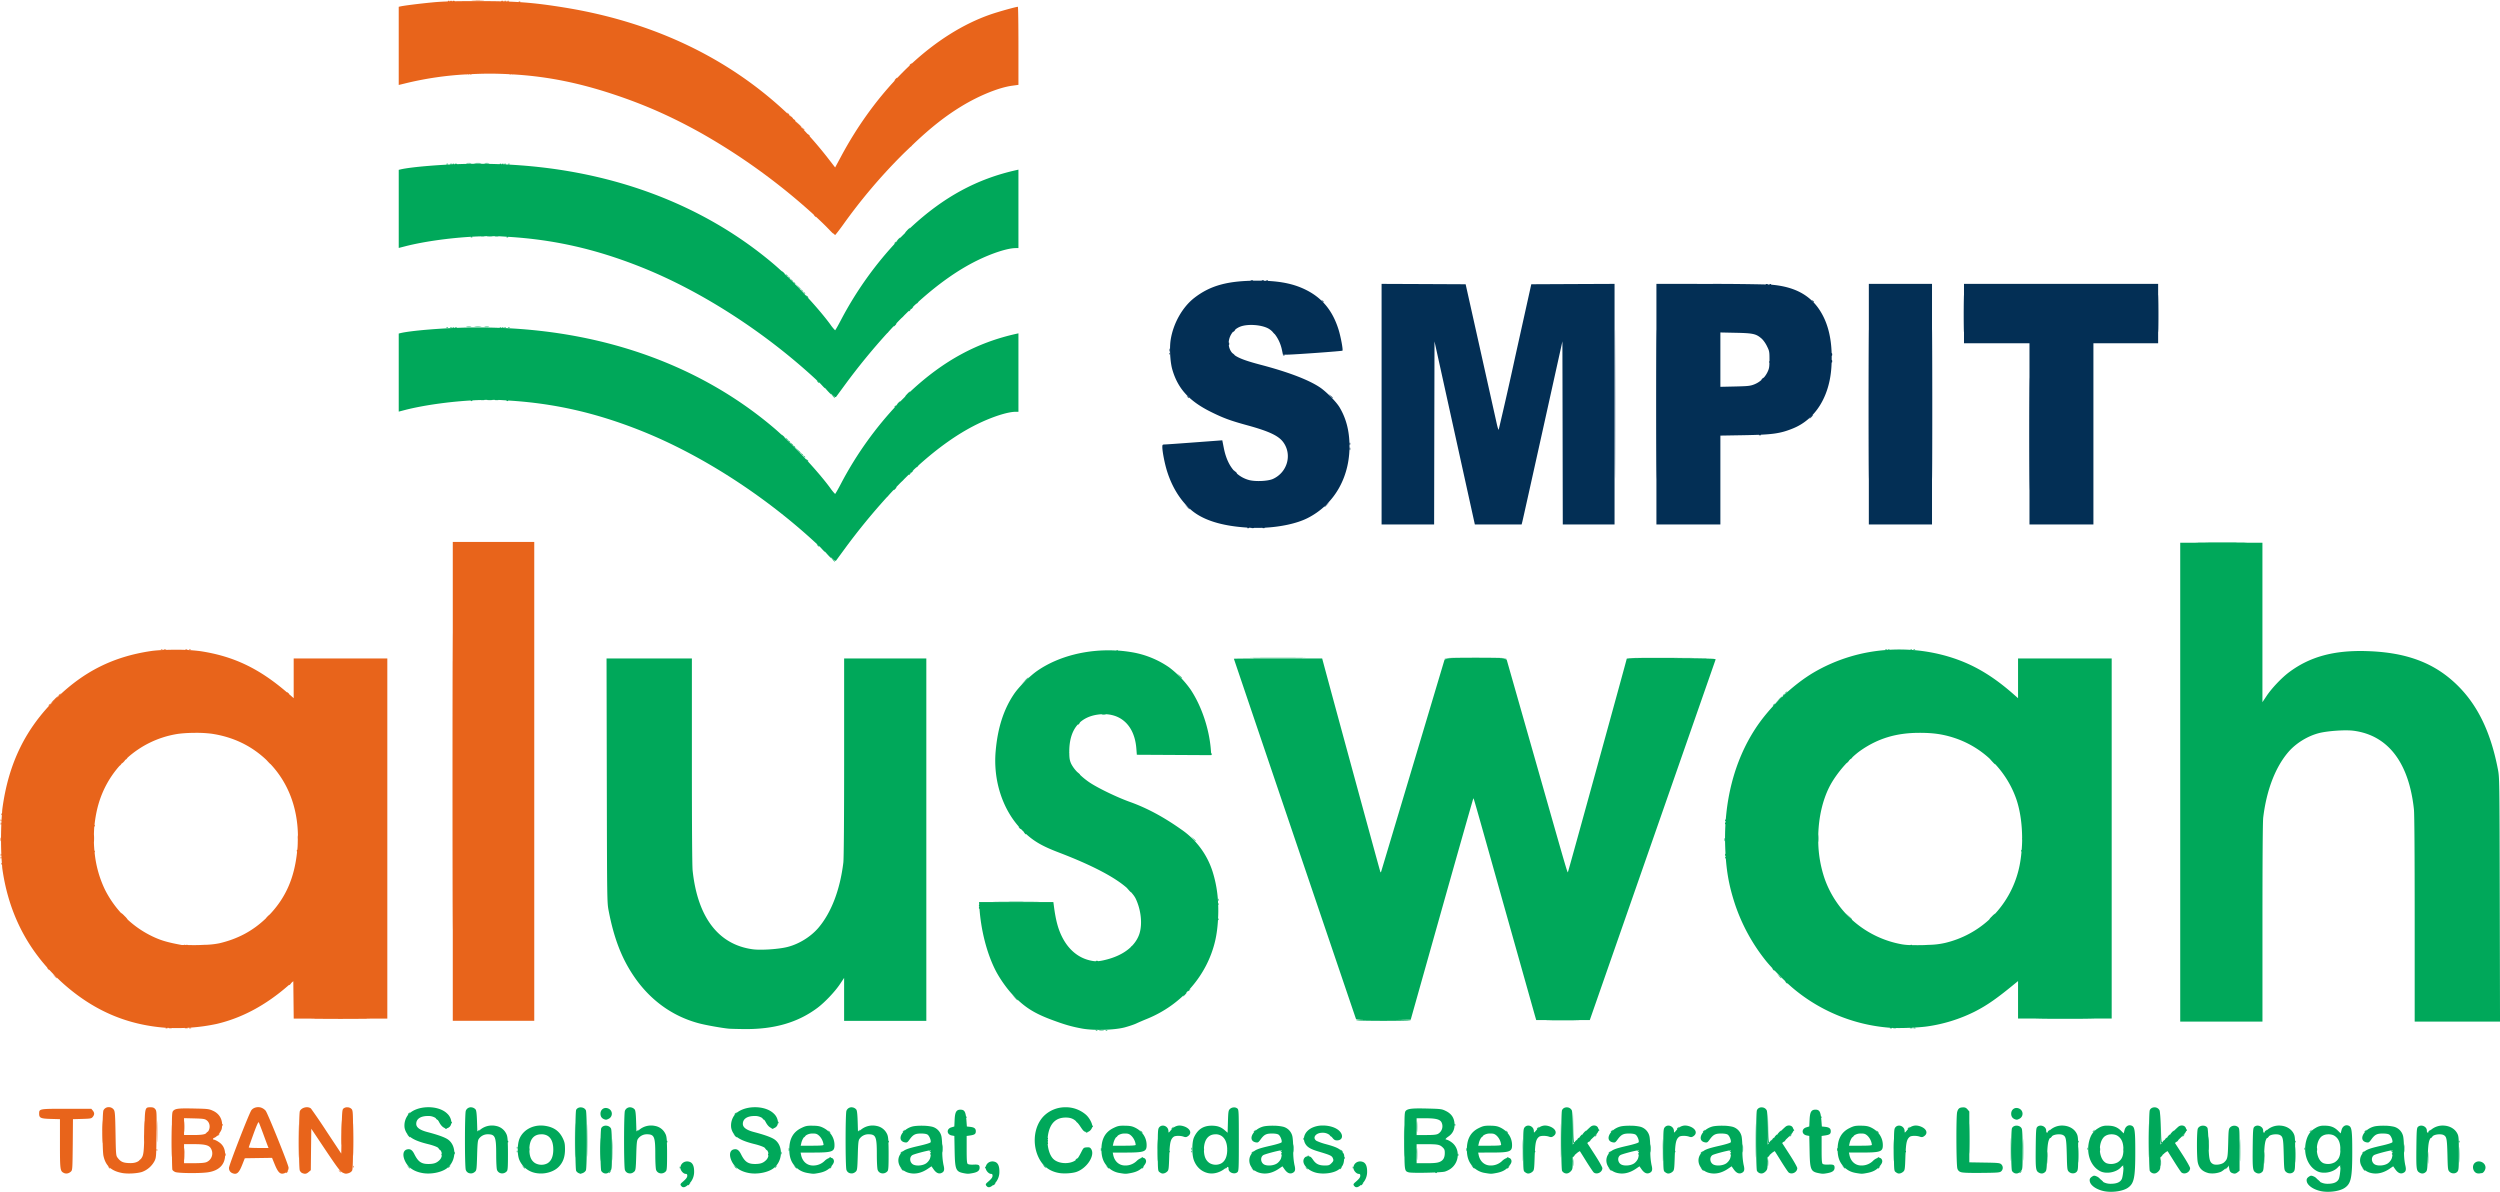 <svg width="372.855" height="177.748" viewBox="0 0 98.651 47.029" xmlns="http://www.w3.org/2000/svg"><path d="M18.746 6.434c-.062.006-.011.011.113.011s.174-.005.112-.011a1.306 1.306 0 00-.225 0zm-.33 0c-.046.007-.009.012.082.012s.128-.005.083-.012a.662.662 0 00-.165 0zm.72 0c-.045.007-.014.013.068.013.083 0 .12-.005.083-.013a.537.537 0 00-.15 0zm-1.482.025a.083.083 0 00-.033.006c-.024.01-.017.017.018.018.032.002.05-.006.04-.016-.005-.005-.014-.007-.025-.008zm.15 0a.082.082 0 00-.032.006c-.024.01-.017.017.018.018.031.002.05-.006.04-.016-.006-.005-.015-.007-.025-.008zm.09 0a.083.083 0 00-.032.006c-.024.01-.017.017.018.018.031.002.05-.006.04-.016-.006-.005-.015-.007-.025-.008zm1.863 0a.086.086 0 00-.033.006c-.016.007-.013.011-.001.014-.42-.015-.842-.022-1.27-.013-1.016.02-2.26.124-2.651.22l-.068.016v3.082l.218-.056c.831-.217 2.015-.37 3.008-.402a.305.305 0 00.079.005c.063 0 .092-.004.077-.01l.125-.003c-.05.007-.014.012.083.012.09 0 .13-.004.105-.01l.103.001c-.016.006.007.01.063.011.052 0 .08-.004.077-.009h.013c.114.005.226.014.339.02-.01.001-.02.002-.03.006-.023.01-.016.017.019.018.031.002.05-.006.04-.016-.005-.004-.013-.006-.022-.007 1.823.108 3.476.482 5.274 1.198 2.432.97 5.014 2.652 7.074 4.601l.057.062c.08.087.11.115.118.11l.107.115c.066.07.123.128.128.128.003 0 .003-.002.004-.003l.063.07c.068.078.092.097.092.073a.516.516 0 00-.082-.082l-.07-.062c.002-.01-.03-.043-.126-.133l-.116-.107.002-.003.017.015c.382.37.391.377.435.314l.357-.486a25.454 25.454 0 011.64-2.003.193.193 0 00.05-.05c.01-.011.01-.012.014-.018.164-.18.329-.354.492-.52.031-.029.038-.03.076-.07.025-.024.02-.023.041-.045.163-.161.326-.323.487-.47.006.011.028-.005.062-.048.012-.015.013-.018.017-.024.786-.708 1.556-1.252 2.302-1.62.61-.3 1.219-.496 1.54-.496h.102V6.694l-.082.019c-1.553.344-2.878 1.065-4.168 2.265l-.095.093a.394.394 0 00.076-.092.658.658 0 00-.117.105c-.056.058-.095.105-.087.105.006 0 .048-.04.086-.077a11.76 11.76 0 00-.317.315c.025-.028.05-.058.043-.058a.357.357 0 00-.085.075c-.04.042-.064.075-.056.075.007 0 .038-.03.067-.058a14.13 14.13 0 00-2.252 3.136c-.125.24-.237.437-.248.436a1.692 1.692 0 01-.192-.236c-.422-.573-1.165-1.385-1.802-1.988.014-.005-.004-.028-.061-.076l-.068-.057.047.055a10.283 10.283 0 00-.332-.298C27.682 8 23.955 6.641 19.764 6.481c.015-.003.025-.007.018-.014-.005-.005-.014-.008-.025-.008zm.09 0a.083.083 0 00-.033.006c-.024.01-.016.017.019.018.031.002.049-.006.039-.016-.005-.005-.014-.007-.024-.008zm.09 0a.083.083 0 00-.033.006c-.023.01-.016.017.019.018.031.002.049-.006.039-.016-.005-.005-.014-.007-.024-.008zm.15 0a.083.083 0 00-.032.006c-.024.01-.017.017.018.018.031.002.05-.006.04-.016-.006-.005-.015-.007-.025-.008zm-2.1 0a.108.108 0 00-.037.007c-.02.008-.004.015.037.015.042 0 .059-.007.038-.015a.104.104 0 00-.038-.006zm1.271 2.859h.018-.025.007zm-.642.025a.083.083 0 00-.033.006c-.024.01-.017.017.018.018.031.002.05-.006.04-.015-.006-.006-.015-.008-.025-.009zm16.766.177c-.002-.002-.014.007-.038.026-.029.023-.053.046-.053.053 0 .024.025.008.064-.042.02-.023.028-.036.027-.037zm-4.386 1.292c-.002.001.007.013.026.037.022.029.046.053.052.053.025 0 .01-.025-.04-.064-.025-.019-.037-.028-.038-.026zm.09.09c-.002.001.007.014.026.037.023.03.046.053.052.053.004 0 .005-.002.007-.003l.047.055a.334.334 0 00.068.068c.024 0 .006-.024-.058-.078l-.054-.046c.006-.008-.011-.03-.05-.06-.025-.019-.037-.028-.038-.026zm.21.21c-.002.002.007.014.026.038.023.029.046.052.053.052.004 0 .005-.002.007-.003l.092.1c.057.063.108.113.113.113.023 0 .002-.025-.103-.121l-.1-.092c.007-.008-.01-.03-.05-.06-.024-.02-.037-.028-.038-.027zm.3.3c-.001.002.008.014.027.038.022.03.046.053.052.053.025 0 .009-.025-.041-.064-.024-.019-.036-.028-.038-.026zm.09.09c-.001.002.008.015.027.038.022.03.046.053.052.053.025 0 .01-.025-.041-.064-.024-.019-.036-.028-.038-.026zm.12.15c0 .002.008.015.027.038.039.05.064.066.064.042 0-.007-.024-.03-.053-.053-.024-.019-.036-.028-.037-.026zm4.237.452c-.002-.002-.014.007-.038.026-.029.022-.053.046-.053.052 0 .025.025.009.064-.041.019-.024.028-.036.027-.037zm-.09.09c-.002-.002-.014.007-.038.026-.029.022-.053.046-.053.052 0 .025.025.01.064-.04.019-.025.028-.037.026-.038zm-.577.57a.238.238 0 00-.07.06c-.03.034-.047.06-.039.06s.04-.026.07-.06c.03-.033.047-.06.039-.06zm-16.63.129c-.062.006-.011.011.113.011s.174-.005.112-.011a1.306 1.306 0 00-.225 0zm-.33 0c-.046.007-.009.013.082.013s.128-.006.083-.013a.662.662 0 00-.165 0zm.72 0c-.045.007-.014.013.068.013.083 0 .12-.005.083-.013a.536.536 0 00-.15 0zm-1.482.025a.083.083 0 00-.033.006c-.024.01-.017.017.018.018.032.002.05-.006.04-.016-.005-.005-.014-.007-.025-.008zm.15 0a.082.082 0 00-.032.006c-.024.01-.017.017.018.018.031.002.05-.006.04-.016-.006-.005-.015-.007-.025-.008zm.09 0a.083.083 0 00-.032.006c-.024.01-.017.017.018.018.031.002.05-.006.04-.016-.006-.005-.015-.007-.025-.008zm1.863 0a.083.083 0 00-.033.006c-.016.007-.013.011-.001.014a22.19 22.19 0 00-1.27-.013c-1.016.02-2.26.124-2.651.22l-.068.017v3.081l.218-.057c.831-.216 2.015-.369 3.008-.401a.285.285 0 00.079.005c.063 0 .092-.004.077-.01l.126-.003c-.053.006-.016.012.082.012.09 0 .13-.004.106-.01l.102.001c-.016.006.007.01.063.01.052.001.08-.003.077-.008h.013c.114.005.226.014.339.02-.01 0-.02.002-.03.006-.023.01-.016.017.019.018.031.002.05-.006.04-.016-.005-.004-.013-.006-.022-.007 1.823.108 3.476.481 5.274 1.198 2.431.97 5.013 2.651 7.073 4.6l.058.063c.079.086.109.114.118.11l.107.115c.066.07.123.128.128.128.003 0 .003-.002.004-.003l.063.07c.068.078.092.097.092.073a.516.516 0 00-.082-.082l-.071-.063c.003-.01-.028-.042-.125-.132l-.116-.108c.001 0 .002-.001.002-.003l.017.016c.382.37.391.377.435.314l.357-.487a25.452 25.452 0 011.64-2.002.191.191 0 00.05-.05l.014-.019c.164-.179.327-.351.49-.516.032-.03.039-.033.078-.073.025-.025.02-.024.042-.046.162-.161.325-.322.486-.47.006.012.028-.004.062-.047.012-.015.013-.018.017-.024.786-.708 1.556-1.252 2.302-1.62.61-.3 1.219-.496 1.54-.496h.102v-3.096l-.082.019c-1.553.344-2.878 1.065-4.168 2.265l-.096.094a.394.394 0 00.077-.093.653.653 0 00-.117.105c-.056.057-.095.105-.087.105a.677.677 0 00.088-.08c-.107.104-.213.209-.319.319.025-.029.05-.059.043-.059a.353.353 0 00-.085.075c-.04.041-.064.075-.056.075.007 0 .038-.03.068-.06a14.13 14.13 0 00-2.253 3.137c-.125.241-.237.437-.248.436a1.684 1.684 0 01-.192-.235c-.422-.573-1.165-1.386-1.802-1.988.014-.005-.005-.028-.061-.076l-.068-.057.047.055c-.115-.107-.228-.21-.332-.298-2.863-2.434-6.59-3.792-10.781-3.953.015-.002.025-.006.018-.013-.005-.005-.014-.008-.025-.008zm.09 0a.083.083 0 00-.033.006c-.024.01-.016.017.019.018.031.002.049-.006.039-.016-.005-.005-.014-.007-.024-.008zm.09 0a.083.083 0 00-.033.006c-.023.01-.016.017.019.018.031.002.049-.006.039-.016-.005-.005-.014-.007-.024-.008zm.15 0a.083.083 0 00-.032.006c-.024.01-.017.017.018.018.031.002.05-.006.04-.016-.006-.005-.015-.007-.025-.008zm-2.1 0a.104.104 0 00-.037.007c-.02.008-.004.015.037.015.042 0 .059-.007.038-.015a.105.105 0 00-.038-.007zm14.24 2.1c-.001.001.008.013.026.037.04.05.064.066.064.041 0-.006-.023-.03-.052-.052-.024-.019-.036-.028-.038-.027zm-12.969.758h.028-.04.012zm-.642.026a.083.083 0 00-.033.006c-.024.01-.017.017.018.018.031.002.05-.006.04-.015-.006-.006-.015-.008-.025-.009zm16.766.177c-.002-.002-.014.007-.038.026-.029.023-.052.046-.052.052 0 .025.024.01.063-.04.02-.025.028-.037.027-.038zm-4.386 1.292c-.002.001.007.013.026.037.039.05.064.066.064.041 0-.006-.024-.03-.053-.052-.024-.019-.036-.028-.037-.026zm.09.09c-.002.001.007.013.026.037.03.04.052.057.06.051l.046.054a.33.33 0 00.068.068c.024 0 .006-.024-.058-.078l-.055-.047c.001-.002.003-.003.003-.007 0-.006-.024-.03-.053-.052-.023-.019-.036-.028-.037-.026zm.21.21c-.002.001.007.014.026.038.031.04.053.057.06.05l.093.1c.096.105.121.126.121.103 0-.005-.05-.055-.112-.112l-.101-.093c.001-.002.003-.003.003-.007 0-.007-.023-.03-.052-.053-.024-.018-.036-.028-.038-.026zm.3.3c-.001.002.008.014.027.038.039.05.063.066.063.041 0-.006-.023-.03-.052-.052-.024-.019-.036-.028-.038-.027zm.09.09c-.001.002.008.014.027.038.039.05.064.066.064.041 0-.006-.024-.03-.053-.052-.024-.019-.036-.028-.038-.026zm.12.15c0 .002.008.014.027.038.039.05.064.066.064.042 0-.007-.024-.03-.053-.053-.024-.019-.036-.028-.037-.026zm4.237.451c-.002-.001-.014.008-.038.027-.029.022-.053.046-.053.052 0 .025.025.009.064-.041.019-.024.028-.036.027-.038zm-.09.09c-.002 0-.014.008-.038.027-.029.023-.053.046-.053.052 0 .025.025.01.064-.041.019-.024.028-.036.026-.037zm-.577.571a.236.236 0 00-.07.06c-.03.033-.047.06-.039.06s.04-.027.07-.06c.03-.033.047-.06.039-.06zm51.46 2.17c-.45.005-.082.01.818.01.9 0 1.27-.004.819-.01a95.188 95.188 0 00-1.638 0zm-.804.023v18.897h3.245v-3.899c0-2.479.01-3.991.03-4.153.13-1.078.476-1.981.987-2.58.299-.35.763-.637 1.216-.753.341-.087 1.043-.135 1.366-.092 1.356.18 2.18 1.255 2.378 3.101.02.186.03 1.753.03 4.334v4.042h3.367l-.01-4.815c-.01-4.797-.01-4.815-.075-5.151-.302-1.563-.874-2.678-1.785-3.481-.87-.768-1.936-1.134-3.419-1.174-1.272-.035-2.213.223-3.027.829-.297.22-.699.644-.9.949l-.159.238v-6.292h-1.622zm-53.805.06c-.001.002.008.014.026.038.04.05.064.066.064.041 0-.006-.023-.03-.052-.052-.024-.02-.036-.028-.038-.026zm43.198 4.15a.083.083 0 00-.033.006c-.011.004-.014.008-.012.011a6.901 6.901 0 00-.813-.003c.001-.003.004-.005-.004-.008a.116.116 0 00-.075 0c-.014.006-.005.01.013.013a6.617 6.617 0 00-2.924.887c-.852.502-1.763 1.38-2.315 2.23-.834 1.282-1.244 2.889-1.185 4.64.03.892.134 1.508.387 2.279a7.27 7.27 0 001.215 2.228c.076.095.18.211.294.333l-.006-.006c-.048-.038-.049-.037-.011.011.022.029.046.053.052.053.01 0 .012-.005.009-.013.147.155.305.313.459.458-.044-.034-.046-.033-.01.013.04.05.064.066.064.04a6.353 6.353 0 00.3.262 6.732 6.732 0 003.876 1.504h.002c-.015.007.007.012.058.012.046 0 .07-.004.063-.01.326.007.905-.02 1.21-.062a6.108 6.108 0 001.882-.584c.499-.255.88-.522 1.625-1.136l.087-.071v1.48H83.328v-14.21H79.633v1.568l-.183-.161c-.804-.706-1.531-1.141-2.37-1.42a6.737 6.737 0 00-1.646-.323c.014-.002.022-.007.015-.013-.005-.005-.014-.008-.024-.008zm-.992 0a.086.086 0 00-.033.006c-.024.01-.017.017.018.018.032.001.05-.006.04-.016-.005-.005-.014-.008-.025-.008zm1.112 0a.086.086 0 00-.033.006c-.024.01-.017.017.018.018.032.001.05-.006.04-.016-.006-.005-.015-.008-.025-.008zm-31.454.03a.085.085 0 00-.033.006c-.009.004-.009.006-.01.009-1.132-.063-2.269.219-3.103.79-.3.205-.739.641-.93.924-.41.604-.647 1.34-.726 2.258-.1 1.142.264 2.275.962 3.03-.009-.009-.012-.015-.025-.025-.048-.037-.049-.036-.011.012.022.029.046.052.052.052.01 0 .012-.005.009-.013l.049.053c.41.412.738.613 1.457.888 1.32.505 2.234.986 2.711 1.421l-.024-.02.073.082c.04.046.077.083.083.083.003 0 .003-.002.005-.003.079.089.146.176.186.26.208.437.268.987.15 1.371-.056.18-.156.341-.29.484-.016.013-.023.016-.042.036-.012.013-.008.013-.017.023-.256.242-.624.42-1.087.52-.092.02-.15.027-.206.032.004-.003.005-.006-.004-.01a.116.116 0 00-.075 0c-.017.007-.004.012.022.014-.056 0-.11-.006-.187-.02-.507-.094-.915-.425-1.178-.958-.156-.316-.245-.658-.317-1.216l-.019-.143h-2.933l.007.107c-.006-.004-.01 0-.012.026-.001.031.006.048.016.04l.002.03v.001c-.01-.02-.016-.014-.018.02-.001.03.006.048.016.039.004-.004.004-.01.006-.016.06.865.288 1.76.623 2.427.17.337.455.742.711 1.01.446.463.82.702 1.506.958.513.192.792.273 1.207.349.457.084 1.273.062 1.677-.044.162-.043.372-.113.466-.157.093-.044.285-.126.425-.183 1.37-.558 2.379-1.72 2.691-3.101.058-.254.091-.53.107-.813.003.017.007.028.014.02.01-.01.011-.036.003-.057-.007-.017-.012-.014-.015-.001.01-.181.013-.364.005-.545.002.001.004.005.007.003.01-.01.012-.036.003-.058-.006-.015-.01-.014-.014-.004a4.773 4.773 0 00-.216-1.25 3.177 3.177 0 00-1.248-1.674c-.694-.49-1.348-.84-2.013-1.078-.49-.175-1.225-.528-1.569-.752a2.92 2.92 0 01-.4-.317c.005-.009-.016-.032-.066-.074l-.05-.042a1.334 1.334 0 01-.234-.32c-.059-.13-.071-.216-.075-.397a.065.065 0 00-.001-.028c0-.02-.003-.028-.003-.051.007-.011.007-.029.002-.046 0-.02.002-.038.003-.058v-.01c.017-.412.13-.735.336-.963.002.022.026.006.064-.043.037-.047.036-.048-.011-.011-.007.005-.006.007-.012.011.182-.18.425-.299.734-.344.865-.126 1.458.388 1.533 1.328l.02.255 1.47.008 1.468.008-.001-.012c.003.005.006.008.01.003.01-.01.011-.035.003-.057-.008-.02-.014-.014-.017.01l-.015-.188c-.068-.818-.373-1.711-.802-2.353a3.986 3.986 0 00-.84-.867 3.654 3.654 0 00-1.501-.603 5.443 5.443 0 00-.521-.06c.002-.002.006-.004.002-.007-.005-.005-.014-.008-.024-.008zm14.137.297c-.667 0-1.219.01-1.227.022-.003.006.135.01.325.015-.227.006-.318.018-.326.046-.797 2.672-2.488 8.325-2.498 8.355-.009.023-.021.036-.029.029-.01-.01-1.908-6.971-2.266-8.31l-.034-.127H50.43c-.957 0-1.74.005-1.74.012 0 .01 4.77 14.083 4.82 14.22.006.017.112.025.316.03-.195.003-.314.01-.31.015.007.013.492.023 1.076.023.585 0 1.07-.01 1.077-.023.005-.008-.253-.014-.582-.018l.58-.004 1.226-4.353c.675-2.393 1.234-4.359 1.242-4.368.021-.02-.087-.398 1.219 4.245l1.22 4.333.046.158 1.057-.001h1.057l2.476-7.097 2.49-7.134c.01-.03-.355-.038-1.743-.038l1.794-.015-1.771-.008c-.974-.004-1.781.003-1.794.015-.012.013.78.016 1.761.008-.965 0-1.756.006-1.756.014 0 .03-2.286 8.327-2.31 8.383-.032.074.092.493-1.28-4.326l-1.145-4.018c-.009-.028-.1-.04-.326-.046a2.74 2.74 0 00.324-.015c-.007-.012-.56-.022-1.227-.022zm-8.687.007c-.493.005-.098.009.876.009.975 0 1.378-.004.896-.009-.482-.004-1.28-.004-1.772 0zm-25.607.023l.01 4.814c.01 4.797.01 4.815.075 5.152.205 1.06.5 1.835.966 2.534.642.966 1.539 1.62 2.603 1.9.278.073.896.183 1.17.209.066.006.339.013.606.016 1.183.012 2.11-.255 2.887-.833.296-.221.698-.645.9-.95l.158-.237V40.283h3.244v-14.3H33.31v3.899c0 2.478-.012 3.991-.031 4.153-.13 1.078-.476 1.98-.986 2.579-.3.35-.763.638-1.216.753-.342.088-1.044.135-1.367.093-1.356-.18-2.18-1.256-2.378-3.102-.02-.186-.03-1.753-.03-4.333v-4.042h-1.684zm22.518.586l.088.097a.748.748 0 00.098.098c.023 0 .003-.025-.088-.107zm-5.88.166a.835.835 0 00-.145.142l-.134.142.143-.134c.079-.073.143-.138.143-.142 0-.006-.002-.009-.006-.008zm29.958.54c-.001-.002-.013.007-.037.026-.03.023-.053.046-.053.052 0 .025.025.01.064-.04.019-.025.028-.037.026-.038zm-.09.09c-.001-.002-.013.007-.037.026-.03.023-.053.046-.053.053 0 .024.025.008.064-.042.019-.024.028-.036.026-.037zm-.126.121a.832.832 0 00-.145.142l-.122.13a.15.15 0 00-.035.024c-.029.022-.052.046-.052.052 0 .025.024.009.064-.041a.152.152 0 00.024-.035l.13-.122c.078-.073.142-.138.142-.142 0-.006-.001-.009-.006-.008zm-26.829.699c-.037.007-.006.013.068.013.074 0 .105-.006.068-.013a.43.43 0 00-.136 0zm32.258.733c.525 0 .878.048 1.303.177a3.817 3.817 0 011.547.918l-.086-.08.103.113c.09.097.117.121.12.106.357.383.64.84.821 1.344.158.441.24.996.243 1.558l-.002.034c0 .03.002.042.003.061a5.75 5.75 0 01-.02.405l-.001-.006c-.01-.024-.017-.017-.018.018-.002.03.005.046.014.039-.017.19-.042.376-.078.556a3.948 3.948 0 01-1.037 1.972c.037-.04.08-.086.074-.086a.834.834 0 00-.132.12.52.52 0 00-.103.12c.002 0 .022-.02.028-.025a3.904 3.904 0 01-1.773.947 3.127 3.127 0 01-.63.075h-.016c-.08.004-.13.009-.24.011a8.958 8.958 0 01-.415-.001c0-.001.003-.002.001-.003-.01-.01-.036-.012-.057-.003-.006.002-.004.004-.006.006a2.406 2.406 0 01-.32-.028 3.977 3.977 0 01-3.063-2.586 4.76 4.76 0 01-.254-1.454c.002.002.003-.004.005-.026a1.724 1.724 0 00-.004-.28c.021-.671.166-1.33.434-1.862.141-.28.359-.585.6-.857.01-.01.02-.017.033-.035l.007-.01.03-.032a.365.365 0 00.08-.07c.027-.03.031-.04.038-.053l.056-.055c.007.007.029-.01.06-.05.01-.012.009-.013.013-.019.105-.097.21-.184.313-.257.69-.483 1.417-.703 2.329-.702zm-7.668 3.415c-.003.003-.005.014-.006.031-.001.032.006.05.016.04.01-.01.011-.036.003-.058-.005-.012-.01-.016-.012-.013zm0 .12c-.003.003-.005.014-.006.031-.001.032.006.05.016.04.01-.01.011-.036.003-.058-.005-.012-.01-.016-.012-.013zm-27.676.38c-.002 0 .007.013.026.037.04.05.064.066.064.041 0-.006-.024-.03-.053-.052-.024-.02-.036-.028-.037-.027zm6.594.165l.088.097c.082.091.107.112.107.088a.752.752 0 00-.098-.097zm21.06.07c-.006-.003-.009.021-.009.065 0 .057.006.081.014.052a.246.246 0 000-.105c-.002-.007-.004-.01-.006-.012zm.023.624a.128.128 0 00-.004.042c0 .04.007.058.015.037a.116.116 0 000-.075c-.004-.01-.008-.011-.01-.004zm0 .113c-.004.003-.006.014-.007.031-.001.032.006.05.016.04.01-.01.011-.036.002-.058-.004-.012-.008-.016-.012-.013zm-20.008 1.66a.13.13 0 00-.004.041c0 .041.007.058.015.038a.116.116 0 000-.076c-.004-.01-.008-.01-.01-.004zm-8.714.109c-.409.004-.074.008.744.008s1.152-.004.743-.008a77.901 77.901 0 00-1.487 0zm33.474.458l.12.127c.065.07.122.128.127.128.023 0 0-.026-.119-.136zm-2.703 2.403l.073.083c.04.045.077.082.082.082.024 0 .005-.024-.073-.092zm-23.147.586c-.002-.002-.014.007-.038.026-.029.023-.053.046-.053.053 0 .024.025.009.064-.042.019-.023.028-.036.027-.037zm-.155.15a.356.356 0 00-.086.075c-.039.042-.064.075-.055.075a.357.357 0 00.085-.075c.04-.041.064-.075.056-.075zm-6.89.075l.103.113c.057.062.108.113.113.113.023 0 .001-.026-.104-.122zm40.626.954c-.518.005-.103.008.921.008 1.025 0 1.448-.003.941-.008a125.12 125.12 0 00-1.862 0zm-19.424.06c-.294.005-.054.009.533.009.586 0 .827-.004.533-.009a38.297 38.297 0 00-1.066 0zm14.24.302c-.03.008-.013.015.037.015.05.001.073-.005.053-.013a.172.172 0 00-.09-.002zm-.797.001c-.02.009-.003.016.038.016s.058-.007.037-.016a.116.116 0 00-.075 0zm.932 0c-.02.009-.004.016.037.016.042 0 .058-.007.038-.016a.116.116 0 00-.075 0zm-32.23.084a.086.086 0 00-.033.006c-.024.01-.017.017.018.018.032.002.05-.006.04-.016-.006-.005-.015-.007-.025-.008zm.39 0a.086.086 0 00-.033.006c-.024.01-.017.017.018.018.032.002.05-.006.04-.016-.005-.005-.014-.007-.024-.008zm-.29.005c-.045.007-.008.012.083.012.09 0 .128-.005.082-.012a.662.662 0 00-.165 0zm-13.634 3.04c-.303.01-.6.113-.759.305a.69.69 0 00-.135.498.579.579 0 00.159.312c.142.144.385.247.776.342.153.037.322.097.376.133l.023.02c-.003 0 .005.01.024.035.031.04.053.057.06.05.032.046.05.096.054.147-.009-.022-.016-.015-.017.019-.002.031.005.049.015.04.002-.002.001-.004.002-.005a.32.32 0 01-.103.2c-.112.107-.219.143-.43.143-.277 0-.402-.088-.55-.385-.083-.165-.157-.216-.28-.192-.168.032-.203.235-.081.48.122.245.349.397.68.455.328.058.743-.023.96-.186.372-.28.398-.882.049-1.135-.122-.088-.393-.186-.828-.3-.288-.077-.428-.18-.428-.32 0-.194.17-.31.457-.31a.52.52 0 01.308.08l.012.018c.034.042.055.058.061.047a.47.47 0 01.06.087c.126.245.293.32.424.189.04-.041.06-.097.063-.16 0 .025.006.04.015.031.01-.01.011-.036.003-.057-.009-.022-.015-.015-.017.01a.506.506 0 00-.159-.335c-.181-.182-.49-.266-.793-.256zm-.735 1.115l-.006-.006-.067-.057.057.067c.054.064.078.082.078.058a.338.338 0 00-.062-.062zm-12.153-1.115c-.303.01-.6.113-.759.305a.69.69 0 00-.135.498.58.58 0 00.159.312l-.006-.006-.067-.057.057.067c.054.064.078.082.078.058a.336.336 0 00-.062-.062c.142.144.385.247.776.342.154.037.323.097.376.133.009.006.015.013.023.02-.003 0 .005.01.025.035.03.04.051.057.06.051.03.046.049.095.053.146-.009-.022-.016-.016-.017.019-.001.031.006.049.016.04l.001-.005a.32.32 0 01-.102.2c-.113.107-.22.143-.432.143-.276 0-.401-.088-.55-.385-.082-.165-.156-.216-.278-.192-.17.032-.204.235-.082.48.122.245.349.397.68.455.328.058.743-.023.96-.186.372-.28.398-.882.049-1.135-.122-.088-.393-.186-.828-.3-.288-.077-.428-.18-.428-.32 0-.194.17-.31.457-.31a.52.52 0 01.308.08l.012.018c.023.029.047.052.053.052.005 0 .007-.002.01-.004a.473.473 0 01.058.086c.126.245.293.32.424.189.04-.041.06-.097.063-.16 0 .025.007.04.015.031.01-.01.011-.036.003-.057-.01-.022-.015-.015-.017.011a.505.505 0 00-.159-.336c-.181-.182-.49-.266-.794-.256zm25.16.001a1.204 1.204 0 00-.824.341c-.438.439-.487 1.266-.107 1.819.165.239.414.39.723.437.197.03.512.008.669-.047.421-.148.747-.662.575-.908-.039-.056-.07-.067-.172-.06-.121.01-.128.016-.221.201-.053.105-.12.218-.15.252-.008.008-.019.014-.027.022.008-.008.012-.011.021-.022.038-.048.037-.049-.011-.011-.029.022-.053.046-.053.052 0 .008.003.01.008.01-.236.176-.7.155-.9-.062-.115-.126-.188-.342-.207-.577.002 0 .004.004.006.001.01-.01.011-.036.002-.057-.004-.012-.009-.016-.012-.013l-.001-.024c.003.006.006.009.01.004.01-.01.012-.036.003-.057-.004-.012-.009-.015-.012-.013l.001-.023c.003.003.005.007.009.003.01-.01.01-.036.002-.057-.003-.008-.005-.007-.008-.009.004-.04.009-.081.016-.122.078-.45.311-.675.699-.674.174 0 .291.042.4.141l.01.016c.025.032.043.048.054.05.03.036.06.073.092.12.143.218.171.242.284.243.095 0 .205-.123.205-.23 0-.116-.117-.331-.242-.444a1.212 1.212 0 00-.842-.302zm43 .003c-.08 0-.159.04-.188.118-.042.11-.04 2.312.002 2.39a.22.22 0 00.098.086c.09.036.173.01.253-.078.059-.065.068-.108.068-.322v-.247l.039-.033a.191.191 0 00-.04.039c0 .025.025.009.065-.041.029-.037.026-.039.005-.023l.068-.057a.587.587 0 01.146-.104c.005.006.12.189.256.407.135.217.266.412.29.433.123.102.342-.006.342-.168 0-.038-.134-.276-.298-.53l-.298-.462.057-.053c.003.018.026.002.062-.044.023-.03.026-.036.019-.032l.085-.081c.226-.213.26-.282.194-.404-.044-.083-.174-.104-.266-.043-.027.018-.119.104-.224.208.015-.02.039-.046.034-.046a.357.357 0 00-.086.075c-.039.041-.063.075-.055.075.002 0 .015-.014.02-.018l-.055.055c.012-.016.03-.037.025-.037a.236.236 0 00-.07.06c-.03.033-.047.06-.04.06.003 0 .013-.011.017-.014l-.043.045c.027-.036.027-.039-.016-.005-.03.023-.053.047-.053.053 0 .01.005.013.014.008l-.121.126.005-.007c.013-.021.008-.027-.013-.014-.025.016-.036-.136-.043-.559l-.009-.58-.006.594c-.006.458.003.609.043.589l-.048.05-.001-.638c0-.41-.014-.663-.036-.712a.214.214 0 00-.198-.119zm-23.192 0c-.08 0-.159.04-.189.118-.041.11-.039 2.312.003 2.39a.221.221 0 00.098.086c.09.036.172.01.253-.078.059-.065.068-.108.068-.322v-.247l.038-.032c-.018.016-.038.033-.038.038 0 .025.024.009.064-.041.028-.037.026-.039.005-.024l.068-.056a.584.584 0 01.146-.104c.005.006.12.189.255.407.136.217.267.412.291.433.123.102.342-.006.342-.168 0-.038-.134-.276-.298-.53l-.298-.461.057-.054c.003.018.026.002.063-.044.022-.03.025-.036.018-.032l.085-.08c.226-.214.26-.283.194-.405-.044-.083-.174-.104-.266-.043-.028.018-.119.104-.224.208.015-.02.039-.046.034-.046a.357.357 0 00-.086.075c-.038.041-.064.075-.055.075.002 0 .015-.015.02-.018l-.054.055c.01-.016.028-.037.023-.037a.236.236 0 00-.069.06c-.03.033-.048.06-.04.06.003 0 .013-.011.017-.014l-.043.044c.027-.034.026-.037-.017-.004-.028.023-.052.047-.052.053 0 .01.005.012.014.008l-.121.125.005-.006c.013-.021.008-.027-.013-.014-.025.016-.036-.136-.043-.559l-.009-.58-.006.594c-.006.458.003.609.043.589l-.048.05-.001-.638c0-.41-.014-.663-.036-.712a.214.214 0 00-.198-.118zm7.69 0c-.08 0-.158.04-.188.118-.042.11-.04 2.312.003 2.39a.221.221 0 00.097.086c.09.036.173.01.254-.078.058-.065.067-.108.067-.322v-.247l.039-.033a.191.191 0 00-.039.039c0 .025.025.009.064-.041.03-.037.027-.039.006-.024l.067-.056a.583.583 0 01.147-.104c.005.006.12.189.255.407.135.217.266.412.291.433.123.102.342-.006.342-.168 0-.038-.134-.276-.298-.53l-.298-.461.056-.054c.004.018.027.002.063-.044.023-.029.026-.036.019-.032l.085-.08c.226-.214.259-.283.193-.405-.044-.083-.173-.104-.265-.043-.028.018-.12.104-.225.208.016-.02.04-.046.035-.046a.357.357 0 00-.086.075c-.039.041-.064.075-.056.075.003 0 .016-.015.021-.018l-.055.055c.011-.016.03-.037.024-.037a.236.236 0 00-.07.06c-.03.033-.047.06-.039.06.002 0 .012-.011.016-.014L70 44.91c.026-.034.026-.037-.017-.004-.029.023-.052.047-.052.053 0 .01.005.012.013.008l-.12.125.004-.006c.014-.021.009-.027-.012-.014-.025.016-.037-.136-.043-.558l-.009-.58-.007.593c-.005.458.004.609.044.589l-.048.05-.001-.638c-.001-.41-.014-.663-.036-.712a.214.214 0 00-.198-.118zm-44.627 0a.214.214 0 00-.23.138c-.044.127-.044 2.204 0 2.33a.2.2 0 00.113.123c.097.035.18.016.259-.058.052-.051.06-.113.075-.636.013-.477.025-.591.067-.65a.423.423 0 01.35-.184c.296 0 .335.093.335.79 0 .295.014.563.032.615.056.16.275.189.39.05.036-.042.044-.176.043-.701 0-.232-.004-.332-.008-.436.003.007.007.01.012.004.01-.01.011-.036.002-.057-.007-.02-.012-.014-.015.004-.008-.141-.022-.221-.058-.288a.561.561 0 00-.407-.31.73.73 0 00-.601.134l-.1.077c.007-.008.013-.012.023-.025.037-.047.036-.049-.011-.011a.198.198 0 00-.046.045l-.013-.401c-.009-.296-.025-.431-.055-.467a.237.237 0 00-.157-.085zm-6.279 0a.213.213 0 00-.23.138c-.044.127-.044 2.204 0 2.33a.2.2 0 00.113.123c.097.035.181.016.259-.058.053-.051.06-.113.075-.636.014-.477.025-.591.067-.65a.423.423 0 01.35-.184c.296 0 .336.093.336.79 0 .295.013.563.032.615.056.16.275.189.39.05.035-.042.043-.176.042-.701 0-.233-.004-.334-.008-.439.003.009.007.013.012.007.01-.01.011-.036.003-.057-.008-.02-.013-.014-.016.005-.008-.142-.022-.222-.057-.289a.561.561 0 00-.407-.31.73.73 0 00-.602.134l-.1.077c.008-.008.013-.012.023-.025.038-.047.037-.049-.011-.011a.196.196 0 00-.045.046l-.013-.402c-.01-.296-.026-.431-.055-.467a.237.237 0 00-.158-.085zm15.02 0a.214.214 0 00-.23.139c-.043.126-.043 2.203.001 2.33a.2.2 0 00.112.122c.098.035.182.016.26-.058.052-.051.06-.113.075-.635.013-.478.025-.592.067-.651a.423.423 0 01.35-.184c.296 0 .335.093.335.79 0 .295.014.563.033.615.055.16.274.189.389.05.035-.042.044-.176.043-.701 0-.234-.004-.336-.009-.44.003.01.007.014.013.008.01-.01.011-.036.003-.057-.008-.02-.013-.014-.016.006-.008-.143-.022-.223-.057-.29a.561.561 0 00-.408-.31.73.73 0 00-.601.135l-.1.076c.008-.009.014-.012.023-.025.038-.047.037-.049-.011-.011a.196.196 0 00-.046.046l-.012-.402c-.01-.296-.026-.431-.056-.467a.237.237 0 00-.157-.085zm-10.7.002c-.078-.005-.157.027-.194.096-.044.082-.044 2.328 0 2.41a.222.222 0 00.097.087l.07.028a.9.9 0 00.093-.03.241.241 0 00.124-.106c.048-.105.048-2.262 0-2.367-.033-.074-.11-.114-.19-.118zm54.528 0c-.137.004-.19.046-.228.185-.044.161-.037 2.093.009 2.228a.197.197 0 00.14.142c.075.026.316.035.816.03.651-.006.716-.012.774-.064a.187.187 0 000-.276c-.057-.052-.123-.059-.661-.067l-.598-.01V43.86l-.071-.083c-.055-.064-.096-.082-.181-.08zm-28.772.001a.234.234 0 00-.154.063c-.058.058-.065.105-.077.5l-.013.437-.107-.094c-.153-.134-.293-.184-.52-.185-.333 0-.554.145-.699.46-.083.182-.089.663-.01.889.095.27.295.458.554.52.224.053.488-.02.691-.19.014-.012.024-.018.036-.026-.01.01-.028.024-.028.027 0 .024.025.009.064-.041l.007-.01c.034-.01.05.012.05.078 0 .148.244.234.354.123.047-.046.051-.16.051-1.25s-.004-1.205-.05-1.251a.199.199 0 00-.15-.05zm-24.783.022c-.115.002-.208.092-.208.227 0 .109.05.183.15.22.071.025.088.023.18-.024a.221.221 0 00-.003-.393.252.252 0 00-.119-.03zm55.667 0c-.114.002-.208.092-.208.227 0 .109.051.183.15.22.072.025.088.023.18-.024a.221.221 0 00-.003-.393.252.252 0 00-.119-.03zm-23.598.018c-.311.002-.432.028-.495.09-.055.056-.058.113-.058 1.18 0 1.212-.002 1.198.166 1.252.115.038 1.285.014 1.43-.029a.913.913 0 00.21-.1c.383-.258.402-.828.035-1.071a.624.624 0 00-.179-.092c-.068 0-.042-.042.08-.126.17-.118.25-.29.235-.507-.017-.233-.126-.39-.346-.498-.155-.076-.195-.081-.699-.094-.15-.004-.275-.006-.379-.005zm15.67.049c-.167 0-.22.09-.235.396l-.013.267-.116.035c-.2.06-.19.281.016.32l.101.019.012.59c.014.74.045.816.355.878.155.031.187.031.362-.002.19-.036.269-.099.269-.213 0-.111-.042-.132-.25-.122-.103.005-.192-.006-.218-.027-.034-.029-.043-.143-.043-.57v-.533l.143-.021c.174-.026.218-.06.218-.166 0-.108-.06-.154-.222-.173l-.13-.014-.021-.275-.007-.06c.002.002.004.006.007.003.01-.01.011-.036.003-.057-.008-.02-.013-.014-.016.006-.027-.213-.079-.281-.215-.281zm-33.737 0c-.167 0-.22.09-.235.396l-.012.268-.117.035c-.2.06-.189.28.016.32l.102.018.011.59c.015.741.045.817.355.879.155.03.187.03.362-.003.19-.036.269-.099.269-.213 0-.111-.042-.132-.25-.121-.103.005-.192-.007-.218-.028-.034-.028-.043-.143-.043-.57v-.533l.143-.02c.175-.027.218-.06.218-.167 0-.107-.06-.154-.221-.172l-.132-.015-.02-.274-.007-.06c.002.001.004.005.007.002.01-.01.011-.036.003-.057-.008-.02-.013-.014-.016.006-.027-.213-.079-.28-.215-.28zm-21.72.1c-.002-.001-.014.008-.038.027-.029.022-.052.046-.052.052 0 .025.024.009.064-.041.018-.024.027-.036.026-.038zm12.888 0c-.002-.001-.014.008-.038.027-.029.022-.052.046-.052.052 0 .025.024.009.063-.041.02-.024.028-.036.027-.038zm26.827.24h.36c.406 0 .57.045.627.169a.347.347 0 01-.145.447c-.065.033-.187.045-.465.045H55.9v-.33zm.018.119c-.004-.01-.007.07-.007.212 0 .19.005.268.011.173a3.33 3.33 0 00-.004-.385zm-33.225.078c-.003-.03-.006.222-.006.674 0 .604.004.85.01.549a40.928 40.928 0 00-.004-1.223zm55.036.014c-.003-.03-.005.189-.005.585 0 .53.004.75.009.49a30.984 30.984 0 00-.004-1.075zm-16.132.004c-.003-.025-.006.225-.006.671 0 .595.004.834.01.532a39.523 39.523 0 00-.004-1.203zm7.69 0c-.003-.025-.005.225-.005.671 0 .595.004.834.009.532a39.811 39.811 0 00-.004-1.203zm15.502 0c-.003-.025-.006.225-.006.671 0 .595.005.834.01.532a39.663 39.663 0 00-.004-1.203zm-27.379.007c-.003.003-.005.014-.006.031-.001.032.006.05.016.04.01-.01.011-.036.003-.058-.005-.012-.01-.016-.012-.013zm-34.237.012c-.003-.028-.005.21-.005.637 0 .57.004.804.009.519a36.303 36.303 0 00-.004-1.156zm32.235.03a12.24 12.24 0 00-.005.623c0 .561.004.795.009.52a35.118 35.118 0 00-.004-1.143zm28.623.012c-.089.005-.167.076-.196.192l-.033.129-.097-.097c-.149-.15-.3-.208-.53-.208a.584.584 0 00-.362.09c-.2.112-.31.266-.374.52-.125.492.061.998.438 1.187.236.12.626.048.81-.148a.311.311 0 01.093-.078c.003 0 .005.007.007.013-.003.003-.005.013-.006.03-.001.026.004.039.012.038 0 .129-.032.377-.065.45-.06.128-.2.19-.435.19a.595.595 0 01-.297-.069c-.003-.01-.023-.033-.066-.07l-.062-.052a.33.33 0 00-.131-.099c-.094-.039-.114-.038-.18.005-.09.058-.112.112-.089.205.042.166.29.325.593.378.306.053.713-.008.9-.136.252-.171.298-.394.298-1.422 0-.83-.02-.976-.135-1.029a.197.197 0 00-.093-.019zm8.562 0c-.09.005-.167.076-.196.192l-.033.129-.097-.097c-.149-.15-.3-.208-.531-.208a.584.584 0 00-.362.09c-.198.112-.31.266-.374.52-.124.492.062.998.439 1.187.236.12.626.048.809-.148a.311.311 0 01.094-.078c.003 0 .005.007.007.013-.003.004-.005.013-.006.03-.001.026.004.039.012.038 0 .129-.032.377-.065.45-.06.128-.2.19-.435.19a.595.595 0 01-.297-.069c-.003-.01-.023-.033-.066-.07l-.062-.052a.33.33 0 00-.131-.099c-.095-.039-.114-.038-.18.005-.09.058-.113.112-.09.205.043.166.292.325.594.378.306.053.713-.008.9-.136.251-.171.298-.394.298-1.422 0-.83-.02-.976-.135-1.029a.198.198 0 00-.093-.019zm-49.483.006c-.003.003-.005.014-.006.031-.001.032.006.05.016.04.01-.01.011-.036.003-.058-.005-.012-.01-.016-.012-.013zm9.08.003a.981.981 0 00-.428.095c-.28.142-.384.412-.248.635.08.13.205.203.51.295.516.155.543.17.585.305.016.052 0 .09-.07.158-.078.079-.11.09-.258.09-.23 0-.352-.058-.465-.222-.082-.12-.11-.138-.198-.138-.076 0-.115.019-.152.074-.134.205.15.518.53.584.285.05.633-.005.81-.125.165-.113.22-.213.234-.423.011-.17.004-.198-.07-.286-.11-.13-.25-.198-.626-.3a2.203 2.203 0 01-.393-.136c-.179-.118-.034-.32.23-.32a.44.44 0 01.28.084c.005.005.003.005.01.014.032.04.053.057.06.05.015.015.029.027.043.045.067.086.105.108.186.108.215 0 .265-.2.093-.372-.142-.141-.406-.218-.664-.215zm-30.811.001c-.384-.01-.727.181-.872.503-.098.219-.102.662-.008.865a.872.872 0 00.666.51c.32.055.677-.044.876-.243.174-.174.254-.392.254-.689 0-.21-.013-.285-.076-.42-.134-.292-.342-.449-.673-.508a1.117 1.117 0 00-.167-.018zm39.568 0a.436.436 0 00-.313.173c-.103.123-.106.125-.107.048-.002-.196-.247-.295-.366-.148-.05.063-.055.136-.055.887 0 .741.005.822.052.864a.387.387 0 00.098.062c.065.023.156-.006.225-.073.055-.052.062-.109.077-.59.002-.068.005-.112.008-.168.003.003.005.007.008.003.01-.01.012-.036.003-.057-.003-.008-.005-.007-.008-.008.02-.35.057-.467.165-.55.06-.045.265-.048.39-.004.076.026.109.024.167-.015.197-.129.08-.343-.223-.413a.437.437 0 00-.12-.01zm5.528 0a.436.436 0 00-.313.173c-.103.123-.107.125-.107.048-.002-.196-.247-.295-.366-.148-.05.063-.056.136-.056.887 0 .741.005.822.053.864a.387.387 0 00.098.062c.065.023.156-.006.225-.073.054-.052.062-.109.077-.59.002-.068.005-.112.008-.168.002.003.005.007.008.003.01-.01.011-.036.003-.057-.004-.008-.006-.007-.008-.008.02-.35.057-.467.164-.55.06-.045.265-.048.39-.004.076.026.109.024.167-.015.197-.128.081-.343-.223-.413a.436.436 0 00-.12-.01zm9.102 0a.436.436 0 00-.313.173c-.103.123-.106.125-.107.048-.001-.196-.246-.295-.366-.148-.05.063-.055.136-.055.887 0 .741.005.822.053.864a.389.389 0 00.097.062c.065.023.156-.006.226-.073.054-.052.061-.11.076-.59.002-.068.006-.112.008-.168.003.003.005.007.009.003.01-.01.01-.036.002-.057-.003-.008-.005-.007-.007-.008.02-.35.057-.467.164-.55.06-.045.265-.048.39-.004.076.026.109.024.167-.015.197-.129.081-.343-.223-.413a.437.437 0 00-.12-.01zm-29.05 0a.436.436 0 00-.313.173c-.103.123-.106.125-.107.048-.002-.196-.247-.295-.366-.148-.05.063-.055.137-.055.887 0 .742.005.822.052.864a.387.387 0 00.098.062c.065.023.156-.006.225-.073.055-.052.062-.109.077-.59.002-.068.005-.112.008-.168.003.003.005.007.008.003.01-.01.012-.036.003-.057-.003-.008-.005-.007-.008-.008.02-.349.057-.467.165-.549.06-.046.265-.049.39-.005.076.027.109.024.167-.015.197-.128.08-.343-.223-.412a.436.436 0 00-.12-.011zm43.475.004a.715.715 0 00-.59.22l-.024.023a.237.237 0 00.042-.044c.038-.048.037-.049-.011-.012-.029.023-.053.047-.053.053 0 .012.006.014.017.008-.053.047-.077.033-.077-.052 0-.167-.236-.263-.354-.144-.045.045-.052.143-.06.838-.007.847 0 .902.144.975.088.044.176.025.244-.053.04-.045.05-.155.062-.59.012-.452.034-.632.116-.738.004.017.026.001.062-.045.014-.017.017-.022.02-.027.006-.005.012-.01.02-.014.1-.062.316-.075.409-.026.117.063.133.145.148.772.015.575.019.611.081.673.09.09.241.088.315-.002.05-.062.055-.132.055-.727 0-.599-.006-.67-.06-.776-.096-.188-.294-.294-.506-.312zm6.459 0a.715.715 0 00-.59.22c-.009.01-.015.015-.023.022a.236.236 0 00.041-.043c.038-.048.036-.049-.011-.012-.03.023-.053.047-.053.053 0 .012.006.014.017.008-.053.047-.077.033-.077-.052 0-.167-.236-.263-.354-.144-.045.045-.052.143-.06.838-.008.847 0 .902.144.975.088.044.176.025.244-.053.04-.045.05-.155.062-.59.012-.451.034-.632.116-.738.004.017.026.001.062-.045.014-.017.017-.022.02-.027.006-.005.012-.01.02-.014.1-.062.316-.075.408-.026.118.063.134.145.15.772.014.575.018.611.08.673.09.09.241.088.315-.002.05-.062.055-.132.055-.727 0-.599-.006-.67-.06-.776-.096-.188-.294-.294-.506-.312zm-15.021 0a.715.715 0 00-.59.22c-.01.011-.017.016-.025.024a.237.237 0 00.043-.045c.038-.048.037-.049-.011-.012-.029.023-.052.047-.052.053 0 .012.006.014.016.008-.053.048-.077.033-.077-.052 0-.167-.235-.263-.354-.144-.045.045-.052.144-.06.839-.007.846 0 .901.145.974.087.044.175.025.243-.053.04-.045.05-.155.062-.59.012-.452.034-.632.116-.738.004.017.027.001.063-.045l.019-.027c.006-.005.012-.01.02-.014.1-.062.316-.075.409-.026.117.063.133.145.149.772.014.575.018.611.08.674.09.089.242.087.315-.003.05-.062.055-.132.055-.727 0-.599-.005-.67-.06-.776-.095-.188-.294-.294-.506-.312zm-1.85.001c-.079-.004-.158.027-.195.097-.044.081-.044 1.608 0 1.69a.22.22 0 00.097.085c.09.036.173.01.254-.079.066-.073.067-.088.067-.837 0-.506-.011-.788-.034-.838-.033-.073-.11-.114-.19-.118zm-55.668 0c-.078-.004-.158.027-.195.097-.044.081-.043 1.608 0 1.69a.221.221 0 00.098.085c.09.036.173.01.253-.078.067-.073.068-.088.068-.838 0-.506-.012-.788-.034-.838-.034-.073-.112-.113-.19-.118zm62.993 0c-.078.006-.156.046-.188.118-.044.097-.046 1.127-.002 1.331.05.232.183.363.433.426a.92.92 0 00.48-.054c.05-.025.14-.092.2-.15l.108-.103.001.007a.361.361 0 00-.083.073c-.039.04-.064.075-.055.075a.353.353 0 00.085-.075c.037-.04.058-.069.053-.072l.018.11c.02.13.056.172.171.2.054.014.1.001.158-.044l.08-.064v-.834c0-.798-.002-.837-.06-.89a.234.234 0 00-.309.012c-.062.062-.067.1-.08.628-.016.585-.025.627-.162.755-.09.083-.333.12-.435.066-.14-.075-.165-.189-.179-.799-.007-.314-.025-.595-.041-.625-.035-.067-.114-.096-.193-.09zm-28.122.001c-.218 0-.271.012-.442.096-.318.156-.468.428-.468.844 0 .283.07.49.218.652a.817.817 0 00.51.276c.222.037.232.037.43 0 .224-.04.37-.115.487-.248.113-.13.14-.209.098-.288-.054-.1-.198-.08-.339.047a.637.637 0 01-.468.192c-.236 0-.417-.158-.47-.413l-.02-.097.505-.001c.754-.001.839-.033.832-.314-.007-.298-.19-.553-.49-.686-.1-.044-.2-.06-.383-.06zm14.63 0c-.217 0-.271.012-.442.096-.317.156-.468.428-.468.844 0 .283.07.49.218.652.15.161.296.24.51.276.223.037.232.037.43 0 .225-.04.37-.115.487-.248.114-.13.14-.209.098-.288-.053-.1-.198-.08-.338.047a.637.637 0 01-.468.192c-.237 0-.418-.158-.47-.413l-.021-.098h.505c.754-.001.84-.033.833-.314-.008-.298-.19-.553-.49-.686-.1-.044-.201-.06-.384-.06zm-29.05 0c-.218 0-.271.012-.442.096-.318.156-.468.428-.468.845 0 .282.07.49.218.65a.817.817 0 00.51.278c.222.037.232.037.43 0 .224-.042.37-.116.487-.249.113-.13.14-.208.098-.288-.054-.1-.198-.08-.339.047a.637.637 0 01-.468.192c-.236 0-.417-.158-.47-.413l-.02-.097h.505c.754-.002.839-.034.832-.315-.007-.297-.19-.553-.49-.685-.1-.045-.2-.06-.383-.06zm-12.317 0c-.218 0-.272.012-.442.096-.318.156-.468.428-.468.845 0 .282.069.49.218.651.149.161.295.24.51.277.222.037.231.037.43 0 .224-.041.37-.116.486-.249.114-.13.141-.208.099-.288-.054-.1-.198-.08-.339.047a.637.637 0 01-.468.193c-.237 0-.417-.159-.47-.413l-.02-.098h.505c.754-.002.839-.034.832-.315-.007-.297-.19-.553-.49-.685-.1-.045-.201-.06-.383-.06zm62.009.001c-.154 0-.306.01-.39.034-.42.116-.627.557-.293.623.086.017.104.006.189-.111.14-.194.223-.237.453-.237.126 0 .219.015.26.045.07.049.144.233.12.298-.01.025-.181.08-.432.136-.5.115-.616.161-.73.291-.236.268-.083.677.29.78.252.069.513.013.772-.166l.132-.091.08.115c.098.14.2.193.3.154.123-.046.146-.126.094-.327a2.58 2.58 0 01-.046-.57c0-.216-.015-.461-.033-.546a.504.504 0 00-.373-.39 1.734 1.734 0 00-.393-.038zm-43.831 0c-.153 0-.306.01-.39.034-.42.116-.627.557-.293.623.086.017.104.007.19-.111.139-.193.222-.237.452-.237.126 0 .219.016.26.045.071.05.144.234.12.299-.01.025-.181.078-.432.136-.5.114-.616.16-.73.29-.235.268-.083.677.291.78.251.069.512.013.771-.166l.133-.09.08.114c.097.14.199.193.3.155.123-.047.145-.127.093-.328a2.58 2.58 0 01-.046-.57c0-.216-.015-.461-.033-.545a.503.503 0 00-.372-.39 1.734 1.734 0 00-.394-.039zm14.09 0c-.154 0-.306.01-.391.034-.419.116-.626.557-.292.623.086.017.103.006.189-.111.14-.193.223-.237.452-.237.126 0 .22.016.26.045.072.05.145.233.12.299-.01.024-.18.078-.431.136-.5.114-.617.16-.73.29-.236.268-.083.677.29.78.252.069.512.013.772-.166l.132-.09.08.114c.097.14.2.193.3.154.123-.046.146-.126.094-.327a2.577 2.577 0 01-.046-.57c0-.216-.015-.461-.033-.546a.503.503 0 00-.373-.39 1.734 1.734 0 00-.394-.038zm3.634 0c-.153 0-.305.01-.39.034-.419.116-.626.557-.292.623.086.017.104.006.189-.111.14-.193.223-.237.452-.237.127 0 .22.016.261.045.07.05.144.233.119.299-.01.024-.18.078-.431.136-.5.114-.617.16-.73.29-.236.268-.083.677.29.78.252.069.512.013.772-.166l.132-.09.08.114c.097.14.2.193.3.155.123-.047.146-.127.094-.328a2.58 2.58 0 01-.046-.57c0-.216-.015-.461-.033-.546a.504.504 0 00-.373-.39 1.734 1.734 0 00-.394-.038zm-31.573 0c-.154 0-.306.01-.39.034-.42.116-.627.558-.293.623.086.017.104.007.189-.11.14-.194.223-.238.453-.238.126 0 .219.016.26.045.07.05.144.234.119.299-.01.025-.18.079-.43.136-.5.115-.617.16-.731.29-.235.268-.083.677.29.78.252.07.513.013.772-.166l.133-.09.08.114c.096.14.198.193.3.155.122-.047.145-.127.093-.328a2.58 2.58 0 01-.046-.57c0-.215-.015-.46-.033-.545a.503.503 0 00-.372-.39 1.733 1.733 0 00-.394-.038zm9.932.038c-.002-.001-.014.008-.038.027-.029.022-.052.046-.052.052 0 .025.024.009.063-.041.019-.024.028-.036.027-.038zm14.42 0c-.002-.001-.014.008-.038.027-.029.022-.053.046-.053.052 0 .025.025.009.064-.041.02-.024.028-.036.027-.038zm5.527 0c-.001-.001-.013.008-.037.027-.03.022-.053.046-.053.052 0 .025.025.009.064-.041.019-.024.028-.036.026-.038zm9.103 0c-.001-.001-.014.008-.038.027-.028.022-.052.046-.052.052 0 .025.025.009.064-.041.018-.024.028-.036.026-.038zm-57.808.07c-.02.009-.003.016.038.016s.058-.007.037-.016a.116.116 0 00-.075 0zm12.888 0c-.02.009-.003.016.038.016s.058-.007.037-.016a.116.116 0 00-.075 0zm32.641.032c-.003.003-.005.013-.006.03-.001.033.006.05.016.04.01-.01.011-.036.003-.057-.005-.012-.01-.016-.013-.013zm7.691 0c-.003.003-.005.013-.006.03-.002.033.006.05.016.04.01-.01.01-.036.002-.057-.005-.012-.009-.016-.012-.013zm15.502 0c-.004.003-.006.013-.006.03-.002.033.005.05.015.04.01-.01.011-.036.003-.057-.005-.012-.01-.016-.012-.013zm-50.569.018c-.001-.001-.014.008-.038.026-.028.023-.052.047-.052.053 0 .025.025.009.064-.041.019-.024.028-.036.026-.038zm13.85 0c-.002-.001-.015.008-.038.026-.03.023-.053.047-.053.053 0 .025.025.009.064-.041.019-.024.028-.036.026-.038zm14.089 0c-.002-.001-.014.008-.038.026-.029.023-.052.047-.052.053 0 .025.024.009.064-.041.018-.024.027-.036.026-.038zm3.635 0c-.002-.001-.014.008-.038.026-.029.023-.052.047-.052.053 0 .025.024.009.064-.041.018-.024.027-.036.026-.038zm15.381 0c-.001-.001-.013.008-.037.026-.03.023-.053.047-.053.053 0 .025.025.009.064-.041.019-.024.028-.036.026-.038zm8.562 0c-.001-.001-.014.008-.038.026-.028.023-.052.047-.052.053 0 .025.025.009.064-.041.019-.024.028-.036.026-.038zm2.163 0c-.001-.001-.014.008-.037.026-.03.023-.053.047-.053.053 0 .025.025.009.064-.041.019-.024.028-.036.026-.038zm-60.714.03c-.002.002.007.014.026.038.023.029.046.053.053.053.024 0 .008-.025-.042-.064-.023-.02-.036-.028-.037-.027zm12.317 0c-.002.002.007.014.026.038.04.05.064.066.064.041 0-.006-.024-.03-.053-.052-.023-.02-.036-.028-.037-.027zm14.42 0c-.002.002.007.014.026.038.023.029.046.053.053.053.024 0 .008-.025-.042-.064-.023-.02-.036-.028-.037-.027zm14.63 0c-.001.002.008.014.026.038.023.029.047.053.053.053.025 0 .009-.025-.041-.064-.024-.02-.036-.028-.038-.027zm-31.155.064a.083.083 0 00-.034.006c-.024.01-.017.017.018.018.032.002.05-.005.04-.015-.005-.005-.014-.008-.024-.009zm15.916.056c.13 0 .173.015.257.089a.589.589 0 01.172.358c0 .024-.135.034-.451.034h-.452l.02-.083a.651.651 0 01.106-.248c.008.004.03-.014.06-.052l.012-.018a.444.444 0 01.276-.08zm14.63 0c.13 0 .173.015.257.089a.59.59 0 01.172.358c0 .024-.135.034-.451.034h-.451l.02-.083a.65.65 0 01.105-.248c.009.004.03-.014.06-.052.009-.011.008-.012.012-.018a.444.444 0 01.276-.08zm-29.05 0c.13 0 .173.015.257.09a.589.589 0 01.172.357c0 .024-.135.034-.451.034h-.452l.02-.083a.65.65 0 01.106-.248c.008.004.03-.014.06-.052l.012-.017a.444.444 0 01.276-.08zm-12.318 0c.131 0 .174.015.258.09a.589.589 0 01.172.357c0 .024-.135.034-.452.034h-.45l.019-.082a.65.65 0 01.106-.249c.009.004.03-.014.06-.052l.012-.017a.444.444 0 01.275-.08zm-10.708.03c.31 0 .473.209.473.602 0 .266-.075.448-.224.54a.51.51 0 01-.5-.008c-.143-.095-.209-.244-.218-.476l.001-.004a.246.246 0 000-.105l-.002-.006c.017-.35.18-.542.47-.542zm26.605 0c.282 0 .454.221.461.583l-.002.018c0 .013.002.018.003.026-.004.25-.081.428-.226.516a.473.473 0 01-.473-.008c-.145-.099-.21-.25-.22-.481a.246.246 0 000-.105c.018-.348.182-.548.457-.548zm15.055 0c-.002 0-.014.008-.038.027-.029.022-.052.046-.052.052 0 .025.024.01.064-.04.018-.025.027-.037.026-.038zm7.69 0s-.013.008-.037.027c-.029.022-.052.046-.052.052 0 .025.024.01.063-.04.019-.025.028-.037.027-.038zm15.502 0c-.001 0-.014.008-.037.027-.03.022-.053.046-.053.052 0 .025.025.01.064-.04.019-.025.028-.037.026-.038zm-2.918.002c.1-.005.202.016.272.064.147.1.214.248.224.479a.271.271 0 00-.004.056c0 .03.001.05.004.06-.01.218-.07.342-.22.443a.552.552 0 01-.44.04c-.156-.064-.248-.265-.266-.481.001-.002.003-.003.004-.009a.324.324 0 00-.004-.135c.012-.167.068-.328.175-.426a.416.416 0 01.255-.09zm8.562 0c.1-.005.202.016.272.064.147.1.213.248.223.479a.271.271 0 00-.003.056c0 .03.001.05.004.06-.01.218-.07.342-.22.443a.552.552 0 01-.44.04c-.156-.064-.248-.265-.266-.481l.004-.009a.325.325 0 00-.004-.135c.012-.167.068-.328.175-.426a.417.417 0 01.255-.09zm-4.694.072a2.024 2.024 0 00-.007.272c0 .248.005.353.01.234a6.014 6.014 0 00-.003-.506zm-35.729.065a.13.13 0 00-.004.042c0 .041.006.058.015.037a.116.116 0 000-.075c-.004-.01-.008-.011-.011-.004zm-27.749.01c-.003-.02-.006.149-.006.452 0 .405.004.57.01.368a17.424 17.424 0 00-.004-.82zm55.667 0c-.003-.02-.005.149-.005.452 0 .405.004.57.01.368a17.46 17.46 0 00-.005-.82zm-55.186.018a5.897 5.897 0 00-.006.434c0 .389.004.548.01.354a15.936 15.936 0 00-.004-.788zm55.667 0a5.704 5.704 0 00-.006.434c0 .389.004.548.01.354a15.959 15.959 0 00-.004-.788zm-34.157.012a5.622 5.622 0 00-.006.437c0 .397.004.563.01.37a16.694 16.694 0 00-.004-.807zm14.42 0a5.718 5.718 0 00-.006.437c0 .397.004.563.01.37a16.694 16.694 0 00-.004-.807zm5.527 0a5.622 5.622 0 00-.006.437c0 .397.005.563.01.37a16.694 16.694 0 00-.004-.807zm9.103 0a5.718 5.718 0 00-.006.437c0 .397.004.563.01.37a16.694 16.694 0 00-.004-.807zm13.669 0a5.622 5.622 0 00-.006.437c0 .397.004.563.01.37a16.694 16.694 0 00-.004-.807zm-26.155.032c-.002-.002-.014.007-.038.026-.029.023-.052.046-.052.053 0 .024.024.008.064-.042.018-.023.027-.036.026-.037zm7.69 0c-.001-.002-.013.007-.037.026-.029.023-.053.046-.053.053 0 .024.025.008.064-.042.02-.023.028-.036.026-.037zm15.502 0c-.001-.002-.014.007-.038.026-.028.023-.052.046-.052.053 0 .024.025.008.064-.042.019-.023.028-.036.026-.037zm-3.416.041c-.004.004-.006.014-.006.031-.002.032.005.05.015.04.01-.01.011-.036.003-.058-.005-.012-.01-.016-.012-.013zm8.562 0c-.004.004-.006.014-.007.031-.001.032.006.05.016.04.01-.01.011-.036.003-.058-.005-.012-.01-.016-.012-.013zm6.459 0c-.004.004-.006.014-.006.031-.002.032.005.05.015.04.01-.01.011-.036.003-.058-.005-.012-.01-.016-.012-.013zm-59.834.133a.843.843 0 00-.007.171c0 .15.005.206.011.127a1.967 1.967 0 00-.004-.298zm13.849 0a.843.843 0 00-.007.171c0 .15.005.206.011.127a1.967 1.967 0 00-.004-.298zm14.09 0a.843.843 0 00-.008.171c0 .15.006.206.012.127a1.973 1.973 0 00-.005-.298zm3.634 0a.855.855 0 00-.006.171c0 .15.005.206.011.127a1.968 1.968 0 00-.005-.298zm26.107 0a.851.851 0 00-.007.171c0 .15.005.206.011.127a1.968 1.968 0 00-.004-.298zM55.9 45.15h.372c.455 0 .537.015.65.12.075.07.09.108.09.224 0 .192-.063.3-.21.358-.09.036-.222.049-.512.049h-.39v-.376zm-35.5.102c-.004.003-.006.013-.007.03-.001.032.006.05.016.04.01-.01.01-.036.002-.057-.005-.012-.009-.017-.012-.013zm61.625.014c-.004-.014-.006.1-.006.305 0 .272.004.384.01.248a7.346 7.346 0 00-.004-.553zm8.562 0c-.004-.014-.007.1-.007.305 0 .272.005.384.01.248a7.346 7.346 0 00-.003-.553zm6.459 0c-.004-.014-.007.1-.007.305 0 .272.005.384.01.248a7.346 7.346 0 00-.003-.553zm-50.03.022a.128.128 0 00-.004.042c0 .042.007.059.016.038a.116.116 0 000-.075c-.005-.01-.008-.011-.011-.005zm35.36 0a.13.13 0 00-.004.042c0 .042.006.059.015.038a.116.116 0 000-.075c-.004-.01-.008-.011-.011-.005zm8.562 0a.13.13 0 00-.004.042c0 .042.006.059.015.038a.116.116 0 000-.075c-.005-.01-.008-.011-.011-.005zm-35.02.003a1.481 1.481 0 00-.006.235c0 .215.005.306.01.204a4.402 4.402 0 00-.004-.44zm-24.787.005c-.005-.003-.008.021-.008.065 0 .057.006.081.013.052a.246.246 0 000-.105c-.002-.007-.003-.011-.005-.012zm12.317 0c-.005-.003-.008.021-.008.065 0 .057.006.081.013.052a.246.246 0 000-.105c-.001-.007-.003-.011-.005-.012zm14.42 0c-.005-.003-.008.021-.008.065 0 .057.006.081.014.052a.246.246 0 000-.105c-.002-.007-.004-.011-.006-.012zm14.63 0c-.004-.003-.008.021-.008.065 0 .057.006.081.014.052a.246.246 0 000-.105c-.002-.007-.004-.011-.006-.012zm-19.602.065c-.002.001.007.013.026.037.04.05.064.066.064.041 0-.006-.024-.03-.053-.052-.023-.019-.036-.028-.037-.026zm41.495.03c.038-.001.025.236-.02.341a.48.48 0 01-.14.171c-.146.104-.432.119-.546.029-.115-.091-.118-.277-.005-.35.058-.039.547-.17.682-.186-.002.004 0 .013.008.033.012.03.028.047.038.037.009-.009 0-.033-.02-.053-.014-.014-.02-.018-.024-.017l.027-.005zm-29.741 0c.038 0 .025.236-.02.341a.479.479 0 01-.14.171c-.146.104-.432.119-.546.029-.116-.091-.118-.277-.006-.35.058-.039.548-.17.683-.186-.002.004 0 .014.008.033.011.03.028.047.037.038.01-.01 0-.034-.02-.054-.013-.014-.02-.018-.023-.017.006 0 .022-.005.027-.005zm3.635 0c.038 0 .025.236-.02.341a.479.479 0 01-.14.171c-.146.104-.432.119-.546.029-.115-.091-.118-.277-.006-.35.059-.039.548-.17.683-.186-.002.004 0 .014.008.033.011.03.028.047.037.038.01-.01 0-.034-.02-.054-.013-.014-.02-.018-.023-.017.006 0 .022-.005.027-.005zm-31.574 0c.038 0 .025.236-.02.342a.479.479 0 01-.14.17c-.146.104-.432.12-.546.03-.115-.092-.118-.277-.005-.351.058-.038.547-.17.682-.186-.002.004 0 .014.008.033.012.03.028.047.038.038.009-.01 0-.034-.02-.054-.014-.013-.02-.018-.024-.017.007 0 .022-.005.027-.005zm13.85 0c.037 0 .024.236-.02.342a.479.479 0 01-.141.17c-.146.104-.432.119-.546.03-.115-.092-.118-.277-.005-.351.058-.038.547-.17.682-.186-.001.004.001.014.008.033.012.03.029.047.038.038.01-.01 0-.034-.02-.054-.014-.013-.02-.018-.023-.017.006 0 .022-.005.026-.005zm-30.162.011c-.003.003-.005.014-.006.031-.001.032.006.05.016.04.01-.01.01-.036.002-.058-.005-.012-.009-.016-.012-.013zm26.617 0c-.003.003-.005.014-.006.031-.001.032.006.05.016.04.01-.01.011-.036.002-.058-.004-.012-.009-.016-.012-.013zm-11.394.019c-.002-.002-.014.007-.038.026-.029.023-.052.046-.052.053 0 .024.024.008.064-.042.018-.024.027-.036.026-.037zm13.849 0c-.001-.002-.014.007-.037.026-.03.023-.053.046-.053.053 0 .024.025.008.064-.042.019-.024.028-.036.026-.037zm14.09 0c-.002-.002-.014.007-.038.026-.029.023-.052.046-.052.053 0 .024.024.008.064-.042.018-.024.027-.036.026-.037zm3.635 0c-.002-.002-.014.007-.038.026-.029.023-.052.046-.052.053 0 .024.024.008.064-.042.018-.024.027-.036.026-.037zm26.106 0c-.001-.002-.014.007-.038.026-.028.023-.052.046-.052.053 0 .024.024.008.064-.042.018-.024.028-.036.026-.037zm-12.51.02a1.464 1.464 0 00-.006.235c0 .215.005.307.01.204a4.398 4.398 0 00-.003-.439zm8.563 0a1.48 1.48 0 00-.007.235c0 .215.005.307.01.204a4.398 4.398 0 00-.003-.439zm6.459 0a1.458 1.458 0 00-.007.235c0 .215.005.307.01.204a4.398 4.398 0 00-.003-.439zm-77.876.007a.172.172 0 00-.005.048c0 .05.006.073.014.053a.172.172 0 00.001-.09c-.004-.015-.007-.018-.01-.011zm12.888 0a.167.167 0 00-.005.048c0 .05.006.073.014.053a.173.173 0 00.001-.09c-.004-.015-.007-.018-.01-.011zm5.886.044c-.004.004-.006.014-.006.031-.002.032.006.05.015.04.01-.01.012-.036.003-.058-.005-.012-.009-.016-.012-.013zm13.849 0c-.003.004-.005.014-.006.031-.002.032.006.05.016.04.01-.01.01-.036.002-.058-.005-.012-.009-.016-.012-.013zm14.09 0c-.004.004-.006.014-.006.031-.002.032.005.05.015.04.01-.01.011-.036.003-.058-.005-.012-.01-.016-.012-.013zm3.635 0c-.004.004-.006.014-.006.031-.002.032.005.05.015.04.01-.01.011-.036.003-.058-.005-.012-.009-.016-.012-.013zm26.106 0c-.003.004-.005.014-.006.031-.002.032.006.05.016.04.01-.01.01-.036.002-.058-.005-.012-.009-.016-.012-.013zm-36.86.037a.128.128 0 00-.005.042c0 .041.007.058.015.037a.116.116 0 000-.075c-.004-.01-.008-.01-.01-.004zm-5.9.076a.083.083 0 00-.034.005c-.024.01-.016.017.019.019.031.001.049-.006.039-.016-.005-.005-.014-.008-.024-.008zm1.423.044a.128.128 0 00-.004.042c0 .041.007.058.015.038a.116.116 0 000-.075c-.004-.01-.008-.012-.01-.005zm-20.29.016a.083.083 0 00-.033.006c-.024.01-.017.016.018.018.032.001.05-.006.04-.016-.005-.005-.014-.008-.025-.008zm12.318 0a.083.083 0 00-.034.006c-.024.01-.017.016.018.018.032.001.05-.006.04-.016-.005-.005-.014-.008-.024-.008zm14.42 0a.083.083 0 00-.034.006c-.023.01-.016.016.018.018.032.001.05-.006.04-.016-.005-.005-.014-.008-.025-.008zm14.63 0a.082.082 0 00-.033.006c-.024.01-.017.016.018.018.032.001.05-.006.04-.016-.006-.005-.015-.008-.025-.008zm-12.057.068a.49.49 0 00-.007.138c0 .124.005.175.012.113a1.306 1.306 0 00-.005-.251zm7.69 0a.497.497 0 00-.007.138c0 .124.006.175.012.113a1.306 1.306 0 00-.004-.251zm15.502 0a.497.497 0 00-.007.138c0 .124.005.175.012.113a1.306 1.306 0 00-.005-.251zm12.582.099a.237.237 0 00-.202.065c-.122.123-.054.372.11.404a.292.292 0 00.105.001.323.323 0 01.068-.01c.064 0 .148-.125.148-.22 0-.131-.11-.225-.23-.24zm-70.702 0c-.158-.017-.298.094-.298.255 0 .102.117.235.209.235.044 0 .061.02.061.07 0 .07-.045.128-.19.253-.093.078-.098.105-.032.171.062.063.148.037.278-.084a.665.665 0 00.214-.51c0-.208-.058-.334-.174-.374a.31.31 0 00-.068-.016zm12.046 0c-.158-.017-.298.094-.298.255 0 .102.118.235.21.235.044 0 .06.02.06.07 0 .07-.044.128-.19.253-.092.078-.097.105-.031.171.062.063.148.037.278-.084a.665.665 0 00.213-.51c.001-.208-.057-.334-.173-.374a.31.31 0 00-.069-.016zm14.51 0c-.158-.017-.297.094-.297.255 0 .102.117.235.209.235.044 0 .061.02.061.07 0 .07-.045.128-.19.253-.093.078-.098.105-.032.171.062.063.148.037.278-.084a.665.665 0 00.214-.51c0-.208-.058-.334-.174-.374a.31.31 0 00-.069-.016zm-12.57.114l.058.068a.334.334 0 00.067.068c.024 0 .007-.025-.057-.078zm-25.084.03l.057.068a.332.332 0 00.068.068c.024 0 .006-.025-.058-.078zm4.536 0l.057.068a.33.33 0 00.068.068c.024 0 .006-.025-.057-.078zm8.352 0l.057.068a.33.33 0 00.068.068c.024 0 .006-.025-.058-.078zm2.373 0l.057.068a.33.33 0 00.068.068c.024 0 .006-.025-.057-.078zm12.317 0l.057.068a.332.332 0 00.068.068c.024 0 .006-.025-.057-.078zm14.42 0l.057.068a.33.33 0 00.068.068c.024 0 .006-.025-.057-.078zm14.63 0l.058.068a.33.33 0 00.067.068c.024 0 .006-.025-.057-.078zm-54.9.015c-.003-.001-.015.008-.039.027-.028.022-.052.046-.052.052 0 .025.025.01.064-.041.019-.024.028-.036.026-.038zm12.887 0c-.001-.001-.014.008-.038.027-.028.022-.052.046-.052.052 0 .025.025.01.064-.041.019-.024.028-.036.026-.038zm2.163.03c-.001-.001-.014.008-.038.027-.029.022-.052.046-.052.052 0 .025.025.01.064-.04.018-.025.028-.037.026-.039zm12.317 0c-.001-.001-.014.008-.037.027-.03.022-.053.046-.053.052 0 .025.025.01.064-.04.019-.025.028-.037.026-.039zm14.42 0c-.001-.001-.014.008-.037.027-.03.022-.053.046-.053.052 0 .025.025.01.064-.04.019-.025.028-.037.026-.039zm14.63 0c-.001-.001-.013.008-.037.027-.029.022-.053.046-.053.052 0 .025.025.01.064-.04.019-.025.028-.037.026-.039zm-47.367.012c-.003.003-.005.014-.006.031-.001.032.006.05.016.04.01-.01.01-.036.002-.058-.005-.012-.009-.016-.012-.013zm12.047 0c-.003.003-.006.014-.006.031-.002.032.005.05.015.04.01-.01.012-.036.003-.058-.005-.012-.009-.016-.012-.013zm14.51 0c-.003.003-.005.014-.006.031-.002.032.006.05.016.04.01-.01.01-.036.002-.058-.005-.012-.009-.016-.012-.013zm-1.871.019c-.001.001.007.013.026.037.023.029.046.053.053.053.024 0 .008-.025-.042-.064-.023-.019-.035-.028-.037-.026zm1.442 0c-.001-.002-.014.007-.038.026-.029.022-.052.046-.052.052 0 .025.024.009.064-.041.018-.024.028-.036.026-.037zm-17.44.015l.058.067a.334.334 0 00.068.068c.024 0 .006-.024-.058-.078zm13.85 0l.057.067a.333.333 0 00.068.068c.024 0 .006-.024-.057-.078zm14.09 0l.057.067a.333.333 0 00.067.068c.024 0 .007-.024-.057-.078zm3.635 0l.057.067a.335.335 0 00.067.068c.024 0 .007-.024-.057-.078zm26.106 0l.057.067a.335.335 0 00.068.068c.024 0 .006-.024-.058-.078zm-69.081.134c-.002-.001-.014.008-.038.026-.028.023-.052.047-.052.053 0 .025.025.009.064-.041.019-.024.027-.036.026-.038zm55.667 0c-.001-.001-.013.008-.037.026-.03.023-.053.047-.053.053 0 .025.025.009.064-.041.019-.024.028-.036.026-.038zm-23.104.064a.086.086 0 00-.034.005c-.024.01-.016.017.019.019.031.001.05-.006.04-.016-.006-.005-.015-.008-.025-.008zm26.242.32c.014.017.019.019.03.03-.011-.009-.02-.02-.03-.03zm8.562 0c.014.017.019.02.03.03-.011-.008-.02-.019-.03-.03zm-64.243.097c-.001-.002-.013.007-.037.026-.03.023-.053.046-.053.053 0 .024.025.008.064-.042.019-.023.028-.036.026-.037zm12.047 0c-.001-.002-.014.007-.037.026-.03.023-.053.046-.053.053 0 .024.025.008.064-.042.019-.023.028-.036.026-.037zm14.51 0c-.001-.002-.014.007-.037.026-.03.023-.053.046-.053.053 0 .024.025.008.064-.042.019-.023.028-.036.026-.037z" fill="#00a85a"/><path d="M17.867 21.386v18.896h3.215V21.386h-1.607zM6.39 25.626a.086.086 0 00-.033.006c-.024.01-.017.017.018.018.031.001.05-.006.04-.016-.006-.005-.015-.008-.025-.008zm1.111 0a.086.086 0 00-.033.006c-.024.01-.017.017.018.018.032.001.05-.006.04-.016-.005-.005-.014-.008-.025-.008zm-1.04.005c-.03.008-.013.015.036.015.05.001.074-.005.054-.013a.172.172 0 00-.09-.002zm.855.002c-.02.008-.004.015.038.015.041 0 .058-.007.037-.015a.116.116 0 00-.075 0zm-.396.006c-.369 0-.739.018-.978.054-1.472.222-2.626.798-3.706 1.85C1.009 28.739.333 30.12.093 31.92c-.007.054-.01.14-.016.207-.001-.007-.001-.014-.004-.02-.01-.024-.017-.017-.018.018-.001.032.006.05.016.04l.004-.012c-.046.55-.045 1.405.001 1.924 0-.006 0-.012-.003-.017-.01-.024-.017-.017-.018.018-.001.031.006.05.016.04.004-.005.006-.013.007-.022.005.057.008.134.014.18.214 1.527.809 2.832 1.786 3.92-.024-.017-.027-.016.003.022.023.03.047.053.053.053.005 0 .008-.002.01-.004.203.221.421.434.657.637 1.16.998 2.428 1.533 3.91 1.65a7.484 7.484 0 002.04-.15c.999-.235 1.936-.738 2.827-1.516l.03-.026c.002.022.026.006.064-.043a.155.155 0 00.024-.033l.078-.068.008.738.008.738h3.694v-14.21H11.589V27.55l-.158-.139-.025-.02.002-.008c0-.006-.023-.03-.052-.052-.043-.034-.043-.03-.017.004-1.111-.959-2.122-1.442-3.446-1.642a7.276 7.276 0 00-.974-.054zm10.94.454c-.003-2.597-.007-.463-.007 4.742 0 5.204.004 7.33.008 4.721.004-2.608.004-6.866 0-9.463zM2.397 27.365c-.002-.002-.014.007-.038.026-.029.023-.052.046-.052.053 0 .024.024.008.064-.042.018-.023.027-.036.026-.037zm-.093.09a1.26 1.26 0 00-.163.15.858.858 0 00-.132.15c.008 0 .081-.067.162-.15a.865.865 0 00.133-.15zm-.298.3c-.001-.001-.014.008-.037.027-.03.022-.053.046-.053.052 0 .025.025.009.064-.041.019-.024.028-.036.026-.038zm5.65 1.164a4.73 4.73 0 01.704.035c.85.13 1.56.474 2.152 1.033l.055.06c.063.068.093.098.109.106.687.731 1.062 1.7 1.08 2.803a.508.508 0 00-.007.117l.002.052c-.002.115-.002.229-.012.346l-.008.077c-.01-.024-.018-.017-.019.018-.001.027.005.04.012.038-.105 1.03-.443 1.807-1.077 2.478-.024.02-.048.038-.094.085-.04.041-.047.053-.064.075-.52.496-1.106.81-1.843.982a3.22 3.22 0 01-.572.059h-.006c-.082.003-.142.008-.249.01-.201.004-.291 0-.414-.002 0 0 .001 0 0 0-.01-.011-.035-.012-.057-.004-.003.002-.001.003-.003.004h-.03c-.01-.011-.035-.012-.057-.003-.003 0-.001.002-.003.002h-.082c-.626-.115-.889-.198-1.296-.409a3.926 3.926 0 01-.887-.638c.013.011.045.044.048.044a.677.677 0 00-.118-.136 1.035 1.035 0 00-.147-.135.725.725 0 00.093.107 4.107 4.107 0 01-.72-1.008 4.351 4.351 0 01-.413-1.481c.002 0 .002.002.004 0 .01-.01.01-.035.002-.057-.006-.014-.01-.014-.013-.006a5.151 5.151 0 01-.02-.327 1.945 1.945 0 000-.327c.004-.107.007-.215.017-.321.002.015.007.024.014.017.01-.01.01-.035.002-.057-.003-.01-.006-.01-.009-.01.03-.277.08-.55.155-.811.166-.576.455-1.09.834-1.518.01-.002.03-.019.055-.051.02-.026.027-.036.023-.036l.034-.037c-.01.012-.03.035-.026.035a.357.357 0 00.085-.075.192.192 0 00.046-.061l.018-.018c.006.01.028-.007.06-.049.013-.016.015-.02.018-.026a3.866 3.866 0 011.916-.928c.18-.032.444-.05.708-.053zM.031 32.333c-.003.003-.005.014-.006.031-.002.032.006.05.016.04.01-.01.01-.036.002-.058-.005-.012-.009-.016-.012-.013zm0 .127a.136.136 0 00-.004.042c0 .041.007.058.015.038a.116.116 0 000-.076c-.004-.01-.008-.01-.01-.004zm3.668.573v0zm-3.695.02a.335.335 0 00-.004.065c0 .066.006.096.013.068a.326.326 0 000-.12c-.003-.02-.006-.022-.009-.013zm.028.639a.136.136 0 00-.005.042c0 .04.007.058.015.037a.116.116 0 000-.075c-.004-.01-.008-.011-.01-.004zm-.001.113c-.003.003-.005.014-.006.031-.002.032.006.05.016.04.01-.01.01-.036.002-.058-.005-.012-.009-.016-.012-.013zm2.05 4.63l.072.083c.04.045.078.082.083.082.023 0 .004-.024-.073-.092zM12.514 40.2c-.518.005-.103.009.921.009 1.025 0 1.448-.004.941-.009a125.12 125.12 0 00-1.862 0zm-5.846.363c-.029.007-.005.013.053.013.058 0 .081-.006.052-.013a.247.247 0 00-.105 0zm.631 0c-.029.007-.005.013.053.013.058 0 .081-.006.052-.013a.246.246 0 00-.105 0zm-.766 0c-.02.009-.004.015.038.015.041 0 .058-.006.037-.015a.116.116 0 00-.075 0zm.931 0c-.02.009-.003.015.038.015s.058-.006.038-.015a.116.116 0 00-.076 0z" fill="#e8641b"/><path d="M50.01 11.056a.083.083 0 00-.034.005c-.024.01-.017.017.018.019.032.001.05-.006.04-.016-.005-.005-.014-.008-.025-.008zm-.603 0a.189.189 0 00-.048.005c-.03.008-.012.015.037.015.05.001.074-.005.053-.014a.125.125 0 00-.042-.006zm.425 0a.108.108 0 00-.038.006c-.02.009-.004.015.038.015.041 0 .058-.006.037-.015a.104.104 0 00-.037-.006zm-.196.02c-1.171-.003-1.867.184-2.502.674-.47.363-.834 1.002-.938 1.654-.051.316-.022.869.06 1.163.218.768.67 1.265 1.548 1.697.486.239.75.336 1.428.522.85.234 1.224.411 1.408.666.358.493.158 1.194-.413 1.449-.2.089-.707.11-.953.038a1.207 1.207 0 01-.472-.257c.019-.003 0-.026-.06-.077l-.067-.058.057.068c.023.026.036.037.049.048-.24-.22-.403-.55-.488-.979l-.061-.309-1.085.081c-.597.045-1.13.082-1.183.083-.09.002-.098.01-.098.102 0 .178.094.659.186.951.19.606.498 1.113.903 1.488.467.433 1.24.68 2.293.741-.008 0-.015.001-.023.004-.024.01-.017.017.018.018.032.002.05-.005.04-.015-.004-.004-.01-.004-.015-.006l.053.004c.02.001.04 0 .061.002-.015.006.001.011.044.012.041 0 .063-.004.058-.01a5.8 5.8 0 00.34-.003c-.019.008-.002.014.038.014.041 0 .058-.007.037-.015-.002-.001-.006 0-.01-.002.653-.032 1.282-.167 1.7-.376 1.086-.545 1.714-1.677 1.66-2.993-.023-.53-.146-.97-.387-1.378-.128-.217-.525-.62-.773-.788-.453-.304-1.256-.61-2.362-.9-.54-.143-.838-.25-1.007-.373v-.001c0-.007-.023-.03-.052-.053a.155.155 0 00-.034-.024.5.5 0 01-.045-.053c-.17-.244-.123-.575.072-.799.004.018.026.003.063-.044.031-.04.028-.04 0-.02a.71.71 0 01.225-.136c.288-.108.807-.074 1.087.07.057.03.112.071.164.12l.035.041c.03.036.057.064.065.066.133.166.238.39.286.625l.039.188.167-.001c.291-.003 2.162-.138 2.182-.158.03-.03-.067-.554-.155-.834-.229-.731-.628-1.225-1.245-1.544-.518-.268-1.095-.382-1.937-.384zm14.075.126l-1.643.007-1.643.008-.634 2.86a155.647 155.647 0 01-.652 2.88c-.01.01-.043-.088-.072-.217l-.642-2.88-.59-2.643-1.658-.008-1.659-.007v9.493h2.073l.007-3.612.008-3.612.796 3.612.796 3.612h1.846l.029-.112c.016-.062.378-1.688.805-3.613l.775-3.5.008 3.613.007 3.612h2.043V15.95zm1.652 0v9.494h2.524V17.189l.938-.016c1.126-.02 1.422-.062 1.933-.27.878-.358 1.436-1.251 1.51-2.419.05-.79-.052-1.45-.308-1.973-.386-.789-1.042-1.193-2.075-1.278-.026-.002-.104-.004-.158-.006.033-.001.048-.007.03-.014a.116.116 0 00-.075 0c-.017.006-.004.01.02.013a86.93 86.93 0 00-2.258-.023zm8.382 0v9.494H76.238v-9.494h-1.246zm3.755 0v2.344h2.584v7.15H82.607v-7.151h2.554v-2.343h-3.83zm-7.633.004a.086.086 0 00-.033.006c-.024.01-.017.017.018.018.032.001.05-.006.04-.016-.006-.005-.015-.007-.025-.008zm7.622.438c-.003-.032-.005.24-.005.73 0 .653.004.92.009.593a48.12 48.12 0 00-.004-1.323zm7.69 0c-.003-.032-.005.24-.005.73 0 .653.004.92.01.594a48.12 48.12 0 00-.004-1.324zm-33.034.19c-.002 0 .007.013.026.037.023.029.046.052.053.052.024 0 .008-.024-.042-.064-.023-.018-.036-.027-.037-.026zm19.347 0c-.002 0 .007.013.026.037.04.05.064.066.064.041 0-.006-.024-.03-.053-.053-.024-.018-.036-.027-.037-.026zm-7.762 1.185c-.002-.128-.004.966-.004 2.93 0 2.619.003 3.69.007 2.38a873.13 873.13 0 00-.003-5.31zm10.004 0c-.003-.128-.005.966-.005 2.93 0 2.619.004 3.69.008 2.38a873.13 873.13 0 00-.003-5.31zm2.524 0c-.003-.128-.005.966-.005 2.93 0 2.619.004 3.69.008 2.38a873.13 873.13 0 00-.003-5.31zm-8.371.1l.608.013c.682.014.797.04 1.01.221.072.062.162.187.22.306.094.19.1.218.1.532l-.001.063c-.006-.006-.011-.001-.012.025-.002.025.004.037.01.038-.003.185-.018.247-.08.374a.968.968 0 01-.16.231c.02-.026.019-.03-.02.002-.03.022-.053.046-.053.052 0 .008.003.01.007.01a.975.975 0 01-.295.183c-.158.062-.242.07-.756.082l-.578.013v-1.072zm-19.397.394a.167.167 0 00-.004.048c-.001.05.005.073.013.053a.173.173 0 00.002-.09c-.004-.015-.008-.018-.01-.011zm16.866.055c-.005-1.31-.008-.238-.008 2.38 0 2.62.004 3.691.008 2.382.004-1.31.004-3.452 0-4.762zm-19.204.183c-.005-.003-.009.021-.009.065 0 .058.007.081.014.052a.247.247 0 000-.105c-.002-.007-.003-.011-.005-.012zm-.007.166c-.003.004-.005.014-.006.032-.002.031.006.049.016.039.01-.01.01-.036.002-.058-.005-.012-.009-.016-.012-.013zm26.143.014c-.005-.006-.009.013-.01.05 0 .05.006.074.015.053a.172.172 0 000-.09.034.034 0 00-.005-.013zM50.67 14a.083.083 0 00-.033.006c-.024.01-.017.017.018.018.032.002.05-.006.04-.016-.005-.005-.014-.008-.025-.008zm21.618.201c-.005-.005-.009.013-.01.05 0 .05.006.074.015.054a.172.172 0 000-.09.034.034 0 00-.005-.014zm7.788 1.124c-.004-.987-.008-.179-.008 1.795 0 1.975.004 2.783.008 1.795.004-.987.004-2.602 0-3.59zm-27.646.218l.073.083c.068.077.093.096.093.073a.521.521 0 00-.083-.083zm-5.602.075c-.002.002.007.014.026.038.04.05.064.066.064.041 0-.006-.024-.03-.053-.052-.024-.019-.036-.028-.037-.027zm24.72.751a.353.353 0 00-.086.075c-.04.042-.064.076-.056.076a.356.356 0 00.086-.076c.039-.04.064-.075.055-.075zm-2.1.786a.108.108 0 00-.037.006c-.02.008-.003.015.038.015s.058-.007.037-.015a.105.105 0 00-.037-.006zm-16.182.314a.13.13 0 00-.005.042c0 .041.007.058.015.037a.116.116 0 000-.075c-.004-.01-.008-.01-.01-.004zm.001.19a.163.163 0 00-.005.047c0 .05.006.074.014.053a.172.172 0 00.001-.09c-.003-.015-.007-.018-.01-.01zm-.806 2.15l-.098.088a.748.748 0 00-.098.098c0 .023.025.003.107-.088zm-5.708.09l.088.098a.752.752 0 00.098.098c.023 0 .002-.025-.089-.107z" fill="#032f55"/><path d="M18.656.004c-.112.006-.02.011.203.011s.314-.005.202-.01a4.73 4.73 0 00-.405 0zm-.941.026a.083.083 0 00-.034.006c-.024.01-.016.017.019.018.031.002.049-.005.039-.015-.005-.005-.014-.008-.024-.009zm.09 0a.082.082 0 00-.033.006c-.024.01-.017.017.018.018.031.002.05-.005.04-.015-.006-.005-.015-.008-.025-.009zm2.253 0a.082.082 0 00-.033.006c-.024.01-.017.017.018.018.031.002.05-.005.04-.015-.006-.005-.015-.008-.025-.009zM17.86.037c-.02.008-.004.015.037.015.042 0 .058-.007.038-.015a.116.116 0 00-.075 0zm1.923 0c-.021.008-.004.015.037.015.041 0 .058-.007.038-.015a.116.116 0 00-.075 0zm.12 0c-.021.008-.004.015.037.015.042 0 .058-.007.038-.015a.116.116 0 00-.075 0zm-1.06.007c-.969 0-1.386.012-1.802.053-.507.049-1.086.122-1.239.156l-.068.015v3.085l.353-.086a13.064 13.064 0 012.289-.331c.005 0 .006.002.014.002.02.001.032-.002.037-.006.009 0 .017-.002.026-.003-.001.005.005.009.028.01.026 0 .038-.005.037-.012h.028c-.007.006-.002.01.025.011.029.002.043-.005.038-.013.23-.01.462-.019.7-.019.271 0 .536.009.798.022-.004.005.001.01.026.01.02.001.031-.002.036-.007l.023.002c.003.003.014.005.031.006.011 0 .018-.001.025-.003 1.34.078 2.596.33 4.003.8 1.21.404 2.255.868 3.41 1.512a24.701 24.701 0 014.457 3.229c-.01-.006-.009-.001.015.03.023.028.047.052.053.052.008 0 .01-.003.01-.008.143.133.284.266.415.398l.066.068c.171.179.206.211.21.196l.065.062c.01.003.148-.174.307-.393a21.72 21.72 0 012.332-2.76c.12-.12.228-.22.34-.329.011-.001.03-.018.055-.05l.004-.006.036-.035a.172.172 0 00.034-.032c.676-.64 1.25-1.093 1.89-1.482.687-.418 1.468-.734 1.985-.805l.253-.035v-1.54c0-.847-.01-1.54-.022-1.54-.073 0-.768.194-1.074.3-1.094.379-2.17 1.063-3.156 1.981.007-.007.012-.01.02-.02.038-.049.036-.05-.011-.012-.03.022-.053.046-.053.052 0 .01.005.012.012.01-.18.168-.355.345-.528.528.018-.022.036-.046.03-.046a.235.235 0 00-.07.06c-.03.033-.047.06-.039.06.006 0 .03-.023.05-.043-.801.856-1.529 1.867-2.139 3l-.253.47-.248-.32C30.208 3.05 26.653 1.008 22.283.299c-1.26-.204-1.955-.256-3.44-.255zm1.665.016a.083.083 0 00-.033.006c-.024.01-.017.017.018.018.032.002.05-.005.04-.015-.005-.005-.014-.008-.025-.009zm10.548 4.383c-.002.001.007.014.026.037.023.03.046.053.052.053.004 0 .005-.002.007-.003l.062.07c.069.078.093.097.093.073a.516.516 0 00-.083-.082l-.07-.062c.007-.008-.01-.029-.05-.06-.024-.019-.036-.028-.037-.026zm.24.24c-.002.002.007.014.026.038.023.029.046.052.053.052.004 0 .005-.001.007-.003l.108.116c.089.095.122.127.132.125l.047.055a.335.335 0 00.067.068c.024 0 .006-.025-.057-.078l-.056-.048c.001-.001.003 0 .003-.003 0-.005-.057-.063-.127-.128l-.116-.107c.008-.008-.01-.03-.05-.06-.023-.02-.036-.029-.037-.027zm.57.601c0 .001.008.014.027.038.023.029.046.052.053.052.024 0 .008-.024-.042-.064-.024-.018-.036-.028-.037-.026zM10.203 43.689c-.115-.004-.232.044-.287.127-.103.158-.88 2.16-.88 2.268-.001.105.05.18.15.216.16.059.247-.02.373-.34l.101-.255.538-.008.537-.008.101.247c.126.31.209.4.341.373.135-.027.214-.116.21-.236-.003-.11-.814-2.123-.904-2.244a.438.438 0 00-.168-.118.348.348 0 00-.112-.022zm-5.925 0a.225.225 0 00-.196.127c-.046.1-.046 1.574 0 1.79.084.398.312.605.75.683.208.037.57.017.766-.042a.91.91 0 00.498-.43c.068-.138.07-.168.08-1.06.009-.874.006-.921-.05-.99-.045-.056-.088-.073-.182-.073-.228 0-.226-.007-.244.953-.002.122-.005.14-.007.23.002-.187.004-.407 0-.561-.005-.194-.01-.036-.01.353 0 .215.002.35.004.403-.01.313-.025.47-.067.564a.497.497 0 01-.065.102l-.012.008c-.03.023-.053.047-.053.053-.093.074-.22.106-.409.096-.234-.011-.325-.056-.445-.216-.059-.078-.063-.134-.077-.946-.013-.744-.022-.874-.066-.94a.237.237 0 00-.215-.103zm9.437.006a.223.223 0 00-.167.052c-.046.047-.053.149-.067.913l-.015.861-.579-.874a23.45 23.45 0 00-.616-.904c-.123-.102-.371-.044-.438.102-.044.097-.048 2.225-.004 2.34.016.042.06.09.097.105.11.044.165.035.254-.042l.085-.072.009-.818.01-.818.56.838c.478.712.58.846.678.894.097.048.133.051.228.023.072-.022.124-.061.147-.11.025-.054.035-.413.035-1.214 0-1.066-.004-1.141-.056-1.206a.223.223 0 00-.16-.07zm-6.418.043c-.302.003-.392.026-.457.091-.055.056-.058.11-.058 1.168 0 .61.009 1.132.02 1.16.01.028.06.069.112.091.113.05.977.058 1.289.012.442-.063.683-.31.681-.697 0-.229-.085-.393-.259-.503a.67.67 0 00-.182-.09c-.06 0-.046-.054.019-.075.096-.03.268-.245.29-.361.058-.313-.07-.575-.343-.7-.16-.074-.203-.08-.732-.091-.155-.004-.28-.005-.38-.005zm-4.672.015c-1.084 0-1.08-.001-1.08.195 0 .167.06.194.461.205l.36.01v.966c0 1.033.007 1.08.15 1.154.09.047.204.025.285-.055.058-.056.06-.104.07-1.062l.008-1.003.362-.01c.338-.01.366-.015.42-.08.072-.09.072-.16 0-.25l-.058-.07zm4.638.37l.403.01c.354.01.414.018.488.073.14.104.152.31.057.442l-.025.017c-.029.023-.052.047-.052.053-.014.01-.027.02-.043.027-.073.03-.217.044-.467.044h-.361v-.333zm6.207.056a8.41 8.41 0 00-.006.505c0 .446.005.624.01.396a21.382 21.382 0 00-.004-.9zm-9.433.007a7.195 7.195 0 00-.006.468c0 .413.004.578.01.366a18.141 18.141 0 00-.004-.834zm2.163.019a5.905 5.905 0 00-.006.434c0 .388.004.547.01.353a15.928 15.928 0 00-.004-.787zm1.08.041c-.003-.01-.006.07-.006.213 0 .19.005.267.01.172a3.34 3.34 0 00-.003-.385zm2.932.042c.013.024.09.225.172.445.08.22.162.439.18.484l.032.083h-.39c-.215 0-.39-.009-.39-.02 0-.01.084-.248.185-.528.128-.35.193-.495.21-.464zm3.739.043c-.003-.027-.006.21-.006.638 0 .57.004.803.01.518a36.303 36.303 0 00-.004-1.156zm-5.178.019c-.003.003-.005.013-.006.03-.001.032.006.05.016.04.01-.01.01-.036.002-.057-.005-.012-.009-.017-.012-.013zm3.015.023c-.003-.029-.006.216-.006.656 0 .587.004.827.01.533a38.427 38.427 0 00-.004-1.189zm-5.017.019c-.003-.031-.006.2-.006.622 0 .562.004.796.01.52a35.19 35.19 0 00-.004-1.142zm1.904.337c-.002-.001-.014.008-.038.026-.029.023-.053.046-.053.053 0 .024.025.009.064-.041.019-.024.028-.036.027-.038zm-1.412.42h.39c.447 0 .605.043.677.183a.374.374 0 01-.185.527c-.067.028-.226.041-.491.041h-.391v-.375zm.018.141a1.472 1.472 0 00-.007.235c0 .215.005.307.01.204a4.374 4.374 0 00-.003-.439zm-1.091.051c-.004.004-.006.014-.007.032-.001.031.006.049.016.039.01-.01.011-.036.003-.058-.005-.012-.01-.016-.012-.013zm2.706.166a.174.174 0 00-.005.048c0 .05.005.074.014.053a.172.172 0 000-.09c-.003-.014-.007-.018-.01-.01zm5.044.495c-.003.003-.005.014-.006.031-.001.032.006.05.016.04.01-.01.011-.036.002-.058-.004-.012-.009-.016-.012-.013zm-9.682.019c-.001.001.008.014.027.037.022.03.046.053.052.053.025 0 .009-.025-.041-.064-.024-.019-.036-.028-.038-.026zm9.103.15c-.001.001.008.014.026.038.023.028.047.052.053.052.024 0 .009-.025-.041-.064-.024-.018-.036-.028-.038-.026zm-1.983.03c-.001-.001-.013.008-.037.026-.03.023-.053.047-.053.053 0 .025.025.009.064-.041.019-.024.028-.036.026-.038z" fill="#e8641b"/></svg>